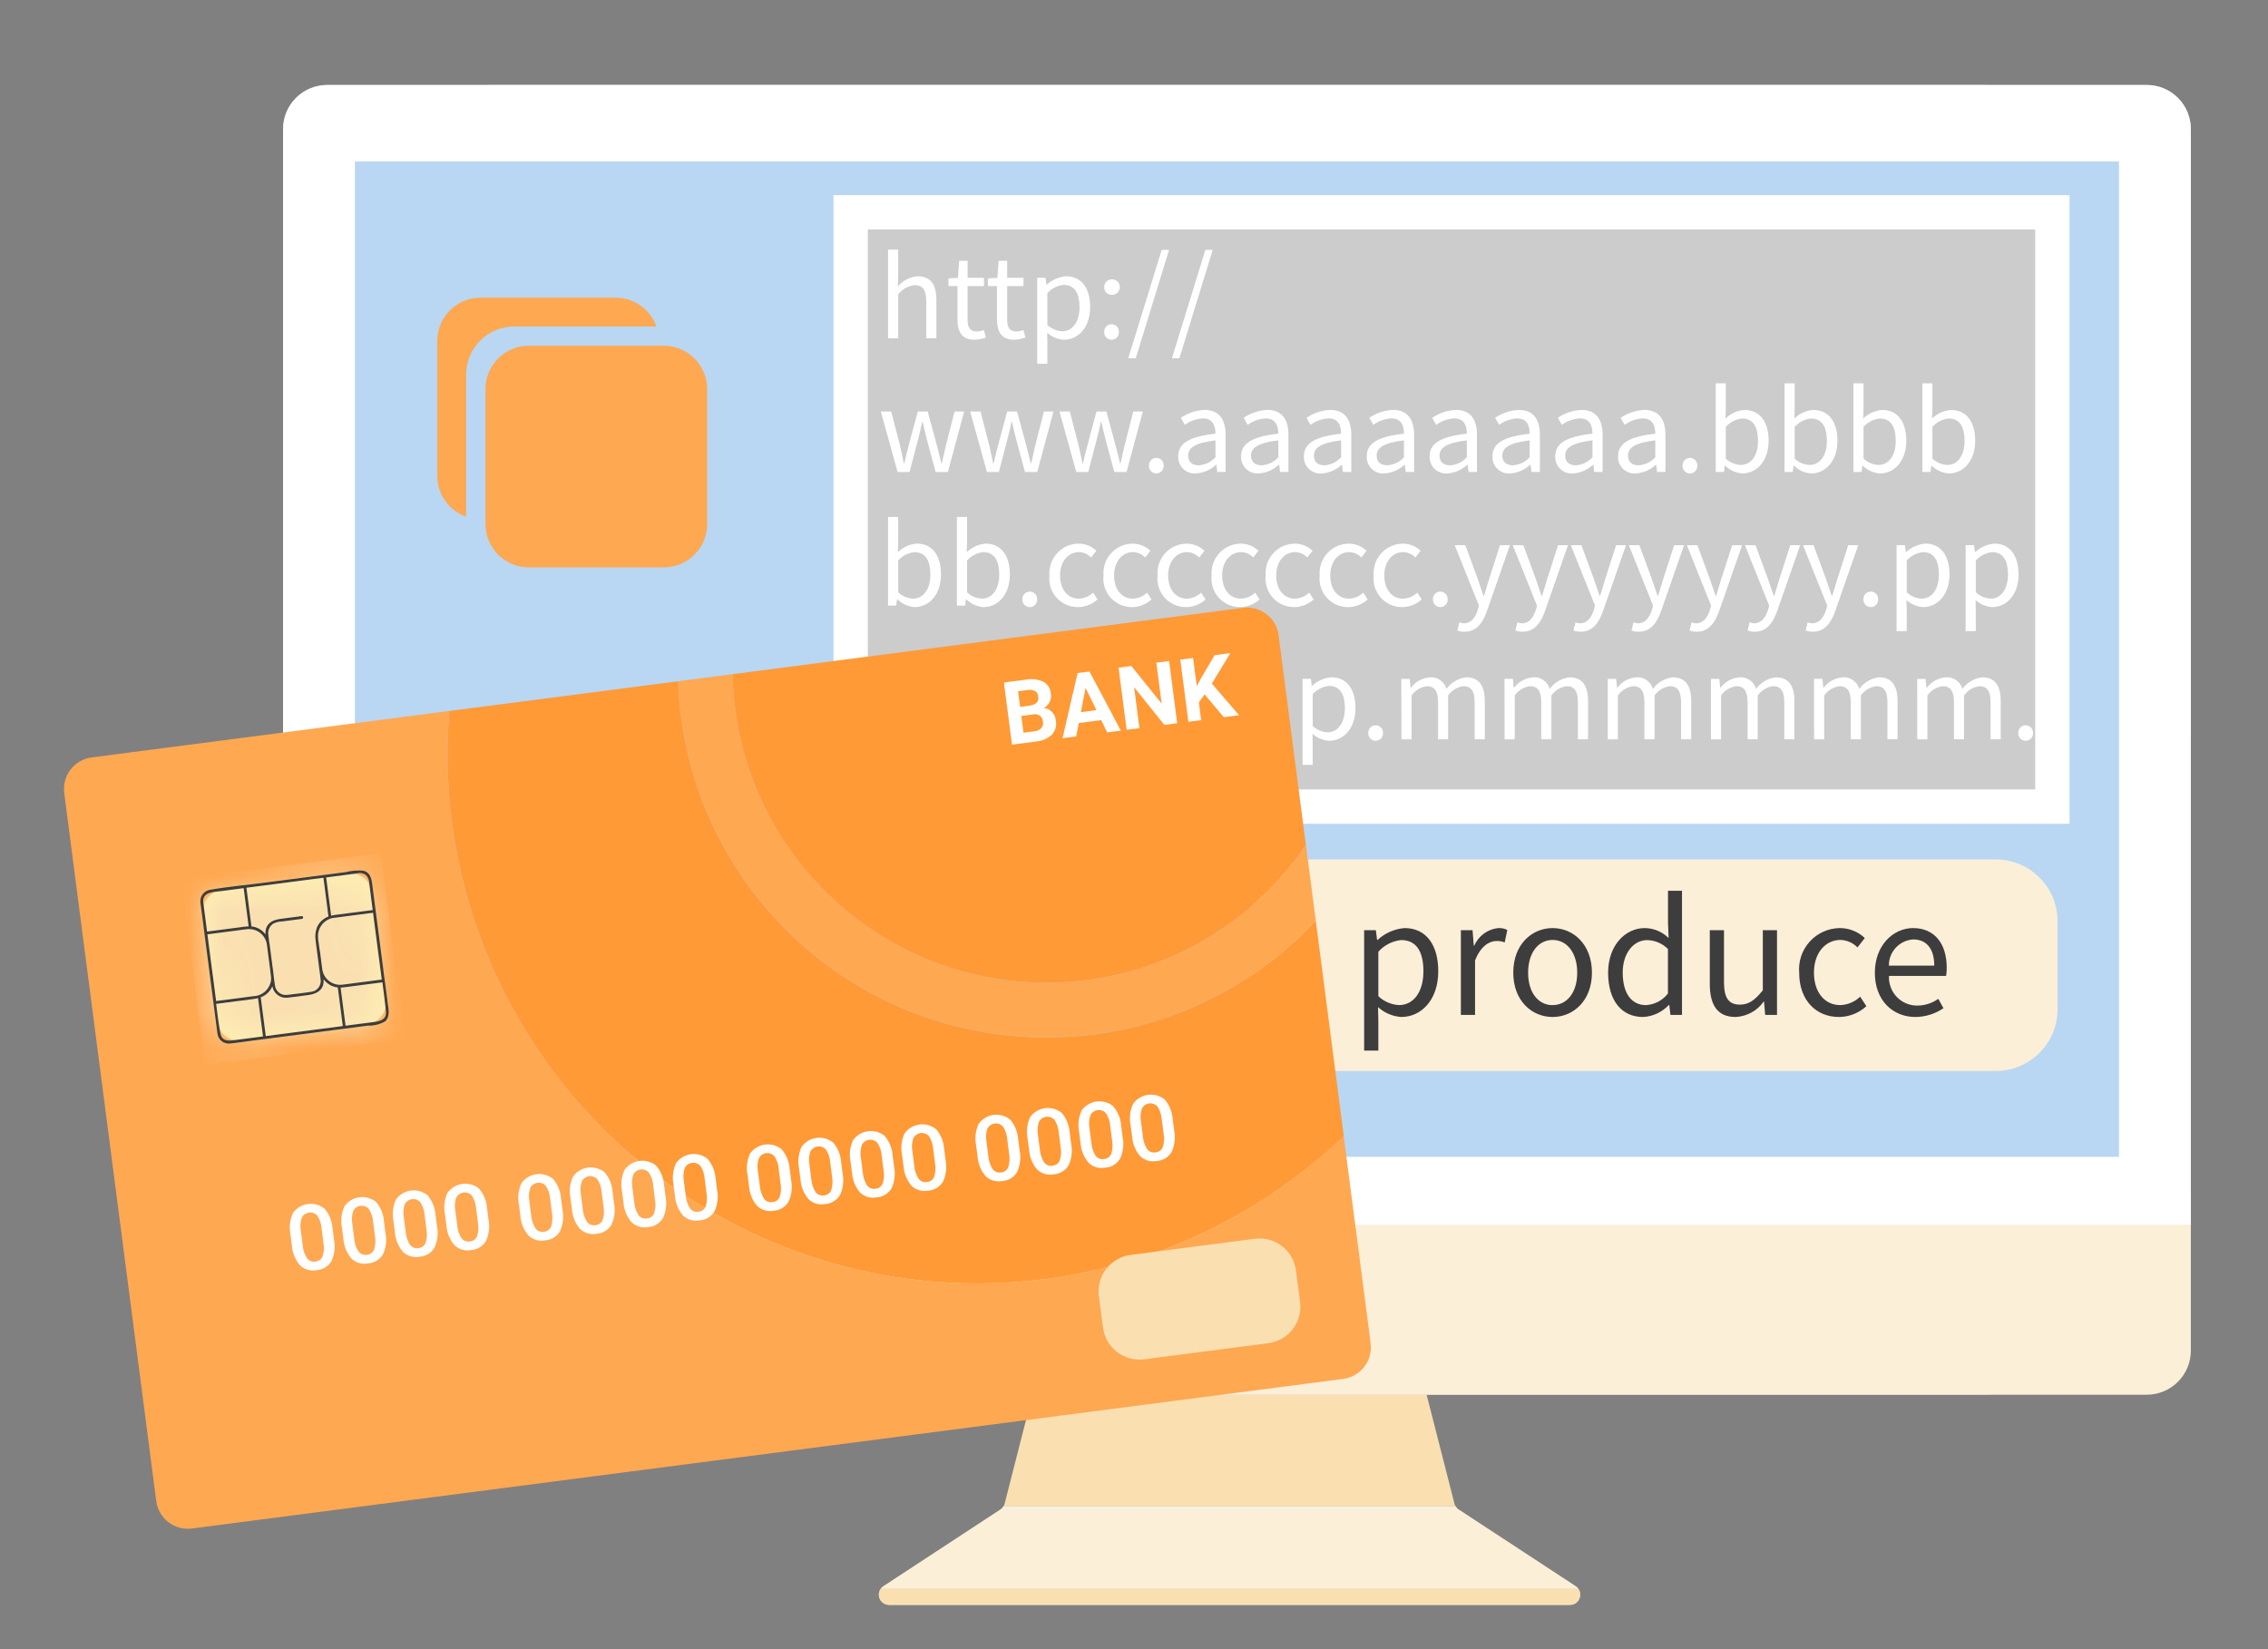 <svg width="66" height="48" viewBox="0 0 66 48" fill="none" xmlns="http://www.w3.org/2000/svg">
<rect x="0" y="0" width="66" height="48" fill="#808080" stroke="none"/>
<mask id="mask0_2496_34370" style="mask-type:luminance" maskUnits="userSpaceOnUse" x="0" y="0" width="66" height="48">
<path d="M66 0H6.10352e-05V48H66V0Z" fill="white"/>
</mask>
<g mask="url(#mask0_2496_34370)">
<path d="M42.324 43.76L39.494 32.682C39.478 32.618 39.441 32.561 39.389 32.521C39.337 32.48 39.272 32.458 39.206 32.458H32.355C32.289 32.458 32.224 32.48 32.172 32.521C32.12 32.561 32.083 32.618 32.066 32.682L29.237 43.76C29.23 43.786 29.22 43.81 29.207 43.833H42.352C42.34 43.81 42.33 43.786 42.324 43.76Z" fill="#FAE0B1"/>
<path d="M45.853 46.167L42.449 43.936C42.409 43.91 42.376 43.874 42.353 43.833H29.208C29.184 43.874 29.151 43.91 29.112 43.936L25.708 46.167C25.654 46.202 25.613 46.253 25.591 46.313C25.569 46.374 25.567 46.439 25.586 46.501C25.604 46.562 25.642 46.616 25.693 46.654C25.745 46.693 25.807 46.713 25.871 46.713H45.69C45.754 46.713 45.816 46.693 45.868 46.654C45.919 46.616 45.957 46.562 45.975 46.501C45.993 46.439 45.991 46.374 45.969 46.313C45.947 46.253 45.906 46.202 45.853 46.167Z" fill="#B3B3B3"/>
<path d="M45.853 46.167L42.449 43.936C42.409 43.91 42.377 43.874 42.353 43.833H29.208C29.184 43.874 29.151 43.91 29.112 43.936L25.708 46.167C25.675 46.188 25.647 46.215 25.625 46.247H45.936C45.914 46.215 45.886 46.188 45.853 46.167Z" fill="#FCEFD8"/>
<path d="M25.625 46.247C25.595 46.292 25.577 46.344 25.575 46.398C25.572 46.452 25.584 46.506 25.609 46.553C25.634 46.601 25.672 46.641 25.718 46.669C25.764 46.697 25.817 46.712 25.871 46.713H45.69C45.744 46.712 45.797 46.697 45.843 46.669C45.889 46.641 45.927 46.601 45.952 46.553C45.977 46.506 45.989 46.452 45.986 46.398C45.983 46.344 45.966 46.292 45.936 46.247H25.625Z" fill="#FAE0B1"/>
<path d="M57.578 2.473H14.415C11.003 2.473 8.238 5.238 8.238 8.65V34.417C8.238 37.829 11.003 40.594 14.415 40.594H57.578C60.989 40.594 63.754 37.829 63.754 34.417V8.65C63.754 5.238 60.989 2.473 57.578 2.473Z" fill="#CCCCCC"/>
<path d="M63.754 3.756C63.754 3.588 63.721 3.421 63.657 3.265C63.592 3.109 63.498 2.968 63.378 2.848C63.259 2.729 63.118 2.635 62.962 2.57C62.806 2.506 62.639 2.473 62.471 2.473H9.521C9.18 2.473 8.854 2.608 8.613 2.849C8.372 3.089 8.237 3.416 8.237 3.756V34.743H63.754V3.756Z" fill="#B9D7F2"/>
<path d="M8.238 34.744V39.31C8.238 39.651 8.373 39.977 8.614 40.218C8.855 40.459 9.181 40.594 9.521 40.594H62.471C62.812 40.594 63.139 40.459 63.379 40.218C63.62 39.977 63.755 39.651 63.755 39.31V34.744H8.238Z" fill="#FCEFD8"/>
<path d="M63.754 35.647H8.238V3.757C8.238 3.417 8.373 3.09 8.614 2.849C8.855 2.609 9.181 2.474 9.521 2.474H62.471C62.64 2.473 62.807 2.507 62.963 2.571C63.119 2.636 63.26 2.73 63.379 2.849C63.498 2.969 63.593 3.11 63.658 3.266C63.722 3.422 63.755 3.589 63.755 3.757L63.754 35.647ZM61.664 4.699H10.328V33.67H61.664V4.699Z" fill="white"/>
<path d="M58.075 25.014H38.212C37.218 25.014 36.412 25.82 36.412 26.814V29.372C36.412 30.366 37.218 31.172 38.212 31.172H58.075C59.07 31.172 59.876 30.366 59.876 29.372V26.814C59.876 25.82 59.07 25.014 58.075 25.014Z" fill="#FCEFD8"/>
<path d="M39.697 30.579H40.111V29.744L40.102 29.313C40.289 29.483 40.529 29.584 40.781 29.6C41.351 29.6 41.854 29.113 41.854 28.269C41.854 27.511 41.509 27.012 40.873 27.012C40.58 27.036 40.304 27.157 40.088 27.357H40.074L40.038 27.075H39.697V30.579ZM40.714 29.254C40.489 29.242 40.275 29.15 40.111 28.995V27.702C40.281 27.509 40.518 27.388 40.773 27.361C41.241 27.361 41.422 27.729 41.422 28.273C41.422 28.886 41.123 29.254 40.714 29.254ZM42.512 29.54H42.925V27.956C43.088 27.534 43.343 27.389 43.547 27.389C43.629 27.385 43.711 27.399 43.787 27.43L43.864 27.067C43.782 27.026 43.692 27.007 43.6 27.012C43.449 27.027 43.304 27.083 43.181 27.173C43.058 27.263 42.961 27.385 42.901 27.525H42.888L42.852 27.075H42.512V29.54ZM45.182 29.6C45.785 29.6 46.326 29.128 46.326 28.31C46.326 27.488 45.786 27.012 45.182 27.012C44.578 27.012 44.037 27.488 44.037 28.31C44.037 29.127 44.577 29.6 45.181 29.6H45.182ZM45.182 29.255C44.755 29.255 44.469 28.878 44.469 28.311C44.469 27.744 44.755 27.358 45.182 27.358C45.608 27.358 45.898 27.742 45.898 28.31C45.898 28.878 45.608 29.254 45.181 29.254L45.182 29.255ZM47.813 29.6C48.099 29.586 48.368 29.46 48.563 29.251H48.577L48.611 29.54H48.947V25.927H48.54V26.875L48.558 27.302C48.373 27.119 48.124 27.015 47.864 27.012C47.301 27.012 46.797 27.511 46.797 28.31C46.797 29.131 47.196 29.6 47.813 29.6ZM47.903 29.255C47.468 29.255 47.222 28.901 47.222 28.306C47.222 27.744 47.536 27.362 47.935 27.362C48.162 27.368 48.378 27.46 48.538 27.621V28.915C48.463 29.014 48.368 29.095 48.258 29.154C48.149 29.212 48.028 29.246 47.904 29.254L47.903 29.255ZM50.504 29.6C50.666 29.593 50.823 29.549 50.965 29.472C51.107 29.395 51.229 29.286 51.322 29.154H51.335L51.367 29.54H51.712V27.075H51.299V28.823C51.063 29.118 50.886 29.24 50.632 29.24C50.306 29.24 50.169 29.045 50.169 28.586V27.075H49.756V28.635C49.756 29.263 49.987 29.6 50.505 29.6H50.504ZM53.514 29.6C53.81 29.598 54.095 29.486 54.313 29.286L54.131 29.009C53.975 29.16 53.767 29.248 53.55 29.254C53.096 29.254 52.787 28.877 52.787 28.31C52.787 27.742 53.114 27.357 53.563 27.357C53.749 27.364 53.924 27.442 54.054 27.575L54.267 27.302C54.072 27.117 53.814 27.013 53.545 27.012C53.38 27.013 53.217 27.048 53.066 27.115C52.915 27.182 52.779 27.28 52.668 27.401C52.556 27.523 52.471 27.667 52.417 27.823C52.364 27.98 52.343 28.145 52.357 28.31C52.357 29.127 52.861 29.6 53.514 29.6H53.514ZM55.738 29.6C56.03 29.598 56.315 29.509 56.556 29.345L56.406 29.072C56.225 29.2 56.009 29.268 55.788 29.268C55.677 29.268 55.567 29.245 55.465 29.202C55.362 29.158 55.27 29.093 55.194 29.013C55.117 28.932 55.058 28.836 55.02 28.732C54.981 28.628 54.965 28.516 54.971 28.405H56.633C56.645 28.327 56.651 28.248 56.651 28.169C56.651 27.466 56.297 27.012 55.671 27.012C55.099 27.012 54.559 27.511 54.559 28.31C54.558 29.122 55.085 29.6 55.739 29.6H55.738ZM54.967 28.105C54.965 27.912 55.037 27.725 55.169 27.583C55.301 27.441 55.482 27.355 55.675 27.343C56.061 27.343 56.288 27.611 56.288 28.105H54.967Z" fill="#3D3D3D"/>
<path d="M59.875 6.029H24.605V23.627H59.875V6.029Z" fill="#CCCCCC"/>
<path d="M59.725 6.179H24.755V23.477H59.725V6.179Z" stroke="white"/>
<path d="M25.843 9.847H26.138V8.57C26.194 8.493 26.267 8.429 26.35 8.383C26.433 8.336 26.526 8.308 26.621 8.3C26.854 8.3 26.954 8.439 26.954 8.77V9.846H27.249V8.732C27.249 8.282 27.081 8.042 26.711 8.042C26.599 8.049 26.489 8.078 26.389 8.129C26.289 8.18 26.2 8.25 26.128 8.337L26.138 7.974V7.266H25.843V9.847ZM28.365 9.889C28.476 9.884 28.585 9.862 28.689 9.824L28.631 9.604C28.567 9.63 28.499 9.645 28.43 9.649C28.226 9.649 28.157 9.526 28.157 9.309V8.326H28.634V8.086H28.158V7.591H27.912L27.876 8.086L27.6 8.103V8.326H27.863V9.302C27.863 9.652 27.989 9.889 28.365 9.889ZM29.516 9.889C29.627 9.884 29.736 9.862 29.84 9.824L29.782 9.604C29.718 9.63 29.65 9.645 29.581 9.649C29.377 9.649 29.309 9.526 29.309 9.309V8.326H29.785V8.086H29.309V7.591H29.061L29.025 8.087L28.75 8.103V8.327H29.012V9.303C29.014 9.652 29.14 9.889 29.516 9.889ZM30.184 10.589H30.479V9.993L30.473 9.684C30.607 9.806 30.778 9.878 30.959 9.889C31.364 9.889 31.724 9.542 31.724 8.938C31.724 8.399 31.478 8.04 31.024 8.04C30.815 8.057 30.617 8.144 30.463 8.287H30.453L30.427 8.086H30.184V10.589ZM30.91 9.643C30.749 9.634 30.596 9.568 30.479 9.458V8.534C30.601 8.397 30.769 8.31 30.951 8.291C31.285 8.291 31.415 8.553 31.415 8.942C31.416 9.38 31.202 9.643 30.91 9.643ZM32.347 8.582C32.392 8.585 32.438 8.574 32.477 8.551C32.516 8.527 32.547 8.492 32.566 8.451C32.586 8.409 32.592 8.363 32.584 8.318C32.577 8.273 32.556 8.231 32.525 8.198C32.493 8.165 32.452 8.143 32.407 8.133C32.363 8.123 32.316 8.128 32.274 8.145C32.232 8.162 32.196 8.192 32.17 8.23C32.145 8.268 32.132 8.313 32.133 8.359C32.132 8.387 32.136 8.416 32.147 8.443C32.157 8.47 32.172 8.495 32.192 8.516C32.212 8.537 32.236 8.553 32.263 8.565C32.289 8.576 32.318 8.582 32.347 8.583V8.582ZM32.347 9.889C32.376 9.889 32.404 9.883 32.431 9.872C32.457 9.86 32.481 9.844 32.501 9.823C32.521 9.802 32.537 9.777 32.547 9.75C32.557 9.723 32.562 9.694 32.561 9.665C32.562 9.636 32.558 9.606 32.548 9.579C32.539 9.551 32.523 9.526 32.503 9.505C32.483 9.483 32.459 9.466 32.432 9.454C32.405 9.443 32.376 9.437 32.346 9.437C32.317 9.437 32.288 9.443 32.261 9.454C32.234 9.466 32.21 9.483 32.19 9.505C32.17 9.526 32.154 9.551 32.145 9.579C32.135 9.606 32.131 9.636 32.133 9.665C32.131 9.694 32.136 9.723 32.146 9.75C32.156 9.777 32.172 9.802 32.192 9.823C32.212 9.844 32.236 9.861 32.262 9.872C32.289 9.883 32.318 9.889 32.347 9.889V9.889ZM32.833 10.427H33.051L34.02 7.273H33.806L32.833 10.427ZM34.104 10.427H34.321L35.291 7.273H35.077L34.104 10.427ZM26.121 13.738H26.468L26.715 12.794C26.76 12.626 26.796 12.46 26.835 12.282H26.851C26.893 12.46 26.926 12.622 26.971 12.787L27.227 13.738H27.584L28.057 11.977H27.778L27.519 12.995C27.48 13.164 27.448 13.323 27.409 13.488H27.396C27.354 13.323 27.315 13.164 27.273 12.995L26.997 11.977H26.709L26.436 12.995C26.391 13.16 26.355 13.323 26.316 13.488H26.301C26.269 13.323 26.233 13.164 26.197 12.995L25.935 11.977H25.632L26.121 13.738ZM28.721 13.738H29.068L29.314 12.794C29.36 12.626 29.395 12.46 29.434 12.282H29.451C29.493 12.46 29.526 12.622 29.571 12.787L29.827 13.738H30.184L30.657 11.977H30.379L30.119 12.995C30.08 13.164 30.048 13.323 30.009 13.488H29.996C29.954 13.323 29.915 13.164 29.873 12.995L29.597 11.977H29.309L29.036 12.995C28.991 13.16 28.955 13.323 28.916 13.488H28.9C28.868 13.323 28.832 13.164 28.796 12.995L28.534 11.977H28.232L28.721 13.738ZM31.321 13.738H31.668L31.914 12.794C31.96 12.626 31.995 12.46 32.034 12.282H32.051C32.093 12.46 32.125 12.622 32.171 12.787L32.427 13.738H32.783L33.257 11.977H32.978L32.719 12.995C32.68 13.164 32.647 13.323 32.609 13.488H32.596C32.554 13.323 32.515 13.164 32.472 12.995L32.197 11.977H31.908L31.636 12.995C31.59 13.16 31.555 13.323 31.516 13.488H31.5C31.467 13.323 31.431 13.164 31.396 12.995L31.133 11.977H30.831L31.321 13.738ZM33.649 13.78C33.678 13.78 33.707 13.774 33.733 13.762C33.76 13.751 33.784 13.734 33.804 13.713C33.824 13.693 33.84 13.668 33.85 13.641C33.86 13.614 33.864 13.585 33.863 13.556C33.865 13.527 33.861 13.497 33.851 13.47C33.841 13.442 33.826 13.417 33.806 13.395C33.786 13.374 33.761 13.357 33.734 13.345C33.708 13.333 33.678 13.327 33.649 13.327C33.62 13.327 33.591 13.333 33.564 13.345C33.537 13.357 33.513 13.374 33.493 13.395C33.473 13.417 33.457 13.442 33.447 13.47C33.437 13.497 33.433 13.527 33.435 13.556C33.434 13.585 33.438 13.614 33.449 13.641C33.459 13.668 33.475 13.693 33.495 13.714C33.515 13.735 33.539 13.752 33.566 13.763C33.593 13.774 33.622 13.78 33.651 13.78L33.649 13.78ZM34.803 13.78C35.021 13.765 35.227 13.676 35.387 13.527H35.397L35.422 13.737H35.666V12.654C35.666 12.22 35.484 11.931 35.056 11.931C34.808 11.941 34.567 12.021 34.362 12.161L34.479 12.366C34.633 12.252 34.816 12.187 35.007 12.178C35.296 12.178 35.37 12.395 35.37 12.622C34.62 12.706 34.287 12.898 34.287 13.28C34.284 13.348 34.295 13.416 34.32 13.479C34.345 13.543 34.383 13.6 34.432 13.647C34.481 13.695 34.54 13.731 34.604 13.754C34.668 13.777 34.736 13.786 34.804 13.78L34.803 13.78ZM34.888 13.543C34.712 13.543 34.576 13.462 34.576 13.261C34.576 13.034 34.777 12.888 35.371 12.817V13.309C35.246 13.447 35.073 13.53 34.889 13.543L34.888 13.543ZM36.632 13.78C36.85 13.765 37.056 13.676 37.215 13.527H37.225L37.251 13.737H37.494V12.654C37.494 12.22 37.313 11.931 36.885 11.931C36.636 11.941 36.396 12.021 36.191 12.161L36.307 12.366C36.461 12.252 36.645 12.187 36.836 12.178C37.124 12.178 37.199 12.395 37.199 12.622C36.449 12.706 36.116 12.898 36.116 13.28C36.112 13.348 36.124 13.416 36.149 13.479C36.174 13.543 36.212 13.6 36.261 13.647C36.31 13.695 36.368 13.731 36.432 13.754C36.497 13.777 36.565 13.786 36.633 13.78L36.632 13.78ZM36.716 13.543C36.541 13.543 36.405 13.462 36.405 13.261C36.405 13.034 36.606 12.888 37.2 12.817V13.309C37.075 13.447 36.902 13.53 36.717 13.543L36.716 13.543ZM38.46 13.78C38.678 13.765 38.885 13.676 39.044 13.527H39.053L39.079 13.737H39.323V12.654C39.323 12.22 39.141 11.931 38.713 11.931C38.465 11.941 38.224 12.021 38.019 12.161L38.136 12.366C38.29 12.252 38.474 12.187 38.664 12.178C38.953 12.178 39.027 12.395 39.027 12.622C38.277 12.706 37.944 12.898 37.944 13.28C37.941 13.348 37.952 13.416 37.977 13.479C38.002 13.543 38.04 13.6 38.089 13.647C38.138 13.695 38.197 13.731 38.261 13.754C38.325 13.777 38.393 13.786 38.461 13.78L38.46 13.78ZM38.545 13.543C38.37 13.543 38.234 13.462 38.234 13.261C38.234 13.034 38.435 12.888 39.028 12.817V13.309C38.903 13.447 38.73 13.53 38.546 13.543L38.545 13.543ZM40.289 13.78C40.507 13.765 40.713 13.676 40.872 13.527H40.882L40.908 13.737H41.151V12.654C41.151 12.22 40.97 11.931 40.541 11.931C40.293 11.941 40.053 12.021 39.848 12.161L39.964 12.366C40.118 12.252 40.302 12.187 40.493 12.178C40.782 12.178 40.856 12.395 40.856 12.622C40.106 12.706 39.773 12.898 39.773 13.28C39.769 13.348 39.781 13.416 39.806 13.479C39.831 13.543 39.869 13.6 39.918 13.648C39.967 13.695 40.026 13.731 40.09 13.754C40.154 13.777 40.222 13.786 40.29 13.78L40.289 13.78ZM40.373 13.543C40.198 13.543 40.062 13.462 40.062 13.261C40.062 13.034 40.263 12.888 40.856 12.817V13.309C40.732 13.447 40.559 13.53 40.374 13.543L40.373 13.543ZM42.117 13.78C42.335 13.765 42.541 13.676 42.701 13.527H42.711L42.737 13.737H42.981V12.654C42.981 12.22 42.8 11.931 42.371 11.931C42.123 11.941 41.883 12.021 41.678 12.161L41.794 12.366C41.948 12.252 42.132 12.187 42.323 12.178C42.611 12.178 42.686 12.395 42.686 12.622C41.936 12.706 41.603 12.898 41.603 13.28C41.599 13.348 41.611 13.416 41.636 13.479C41.66 13.542 41.699 13.6 41.747 13.647C41.796 13.694 41.855 13.731 41.919 13.754C41.983 13.777 42.051 13.786 42.119 13.78L42.117 13.78ZM42.202 13.543C42.026 13.543 41.891 13.462 41.891 13.261C41.891 13.034 42.092 12.888 42.685 12.817V13.309C42.56 13.447 42.388 13.53 42.203 13.543L42.202 13.543ZM43.946 13.78C44.164 13.765 44.37 13.676 44.529 13.527H44.541L44.567 13.737H44.811V12.654C44.811 12.22 44.63 11.931 44.202 11.931C43.953 11.941 43.713 12.021 43.508 12.161L43.624 12.366C43.778 12.253 43.961 12.188 44.151 12.178C44.44 12.178 44.514 12.395 44.514 12.623C43.764 12.707 43.431 12.898 43.431 13.281C43.428 13.349 43.439 13.416 43.464 13.48C43.489 13.543 43.527 13.6 43.576 13.647C43.625 13.694 43.683 13.731 43.747 13.754C43.811 13.777 43.879 13.786 43.947 13.78L43.946 13.78ZM44.03 13.543C43.855 13.543 43.719 13.462 43.719 13.261C43.719 13.034 43.92 12.888 44.514 12.817V13.309C44.389 13.447 44.216 13.53 44.031 13.543L44.03 13.543ZM45.774 13.78C45.992 13.765 46.199 13.676 46.358 13.527H46.367L46.393 13.737H46.637V12.654C46.637 12.22 46.455 11.931 46.027 11.931C45.779 11.941 45.538 12.021 45.333 12.161L45.45 12.366C45.604 12.252 45.788 12.187 45.978 12.178C46.267 12.178 46.341 12.395 46.341 12.622C45.591 12.706 45.258 12.898 45.258 13.28C45.255 13.348 45.266 13.416 45.291 13.48C45.316 13.543 45.355 13.6 45.404 13.648C45.453 13.695 45.511 13.731 45.575 13.754C45.64 13.777 45.708 13.786 45.776 13.78L45.774 13.78ZM45.859 13.543C45.684 13.543 45.548 13.462 45.548 13.261C45.548 13.034 45.749 12.888 46.342 12.817V13.309C46.218 13.446 46.045 13.53 45.861 13.543L45.859 13.543ZM47.603 13.78C47.821 13.765 48.027 13.676 48.186 13.527H48.196L48.222 13.737H48.465V12.654C48.465 12.22 48.284 11.931 47.855 11.931C47.607 11.941 47.367 12.021 47.162 12.161L47.278 12.366C47.432 12.252 47.616 12.187 47.807 12.178C48.096 12.178 48.17 12.395 48.17 12.622C47.42 12.706 47.087 12.898 47.087 13.28C47.083 13.348 47.095 13.416 47.12 13.48C47.145 13.543 47.183 13.6 47.232 13.648C47.281 13.695 47.34 13.731 47.404 13.754C47.468 13.777 47.536 13.786 47.604 13.78L47.603 13.78ZM47.687 13.543C47.512 13.543 47.376 13.462 47.376 13.261C47.376 13.034 47.577 12.888 48.17 12.817V13.309C48.046 13.446 47.873 13.53 47.689 13.543L47.687 13.543ZM49.178 13.78C49.207 13.78 49.236 13.774 49.263 13.762C49.289 13.751 49.313 13.734 49.333 13.713C49.353 13.693 49.369 13.668 49.379 13.641C49.389 13.614 49.394 13.585 49.392 13.556C49.394 13.527 49.39 13.497 49.38 13.47C49.37 13.442 49.355 13.417 49.335 13.395C49.315 13.374 49.291 13.357 49.264 13.345C49.237 13.333 49.208 13.327 49.178 13.327C49.149 13.327 49.12 13.333 49.093 13.345C49.066 13.357 49.042 13.374 49.022 13.395C49.002 13.417 48.986 13.442 48.976 13.47C48.967 13.497 48.962 13.527 48.964 13.556C48.963 13.585 48.968 13.614 48.978 13.641C48.988 13.668 49.004 13.693 49.024 13.714C49.044 13.735 49.068 13.752 49.095 13.763C49.122 13.774 49.151 13.78 49.18 13.78L49.178 13.78ZM50.702 13.78C51.108 13.78 51.468 13.433 51.468 12.826C51.468 12.288 51.221 11.932 50.764 11.932C50.557 11.948 50.362 12.036 50.213 12.181L50.222 11.864V11.157H49.929V13.737H50.166L50.192 13.556H50.205C50.339 13.688 50.516 13.768 50.704 13.78L50.702 13.78ZM50.654 13.533C50.492 13.525 50.34 13.46 50.222 13.348V12.425C50.344 12.287 50.513 12.2 50.696 12.181C51.03 12.181 51.159 12.444 51.159 12.833C51.161 13.271 50.947 13.533 50.655 13.533H50.654ZM52.706 13.78C53.111 13.78 53.471 13.433 53.471 12.826C53.471 12.288 53.225 11.932 52.768 11.932C52.56 11.948 52.365 12.036 52.217 12.181L52.226 11.864V11.157H51.931V13.737H52.168L52.194 13.556H52.207C52.341 13.688 52.519 13.768 52.708 13.78L52.706 13.78ZM52.657 13.533C52.496 13.525 52.343 13.46 52.226 13.348V12.425C52.347 12.287 52.517 12.2 52.7 12.181C53.033 12.181 53.163 12.444 53.163 12.833C53.165 13.271 52.951 13.533 52.659 13.533H52.657ZM54.71 13.78C55.115 13.78 55.475 13.433 55.475 12.826C55.475 12.288 55.229 11.932 54.771 11.932C54.564 11.948 54.369 12.036 54.22 12.181L54.23 11.864V11.157H53.935V13.737H54.172L54.197 13.556H54.21C54.345 13.688 54.523 13.768 54.711 13.78L54.71 13.78ZM54.661 13.533C54.5 13.525 54.347 13.46 54.23 13.348V12.425C54.351 12.287 54.52 12.2 54.703 12.181C55.037 12.181 55.167 12.444 55.167 12.833C55.168 13.271 54.954 13.533 54.663 13.533H54.661ZM56.713 13.78C57.119 13.78 57.479 13.433 57.479 12.826C57.479 12.288 57.232 11.932 56.775 11.932C56.568 11.948 56.373 12.036 56.224 12.181L56.234 11.864V11.157H55.941V13.737H56.178L56.204 13.556H56.217C56.35 13.688 56.527 13.768 56.715 13.78L56.713 13.78ZM56.665 13.533C56.504 13.525 56.351 13.46 56.234 13.348V12.425C56.355 12.287 56.524 12.2 56.707 12.181C57.041 12.181 57.17 12.444 57.17 12.833C57.171 13.271 56.958 13.533 56.666 13.533H56.665ZM26.618 17.67C27.023 17.67 27.383 17.323 27.383 16.717C27.383 16.179 27.137 15.822 26.679 15.822C26.472 15.838 26.277 15.927 26.128 16.072L26.138 15.754V15.047H25.843V17.627H26.079L26.105 17.446H26.118C26.252 17.578 26.43 17.658 26.618 17.67ZM26.569 17.424C26.408 17.416 26.255 17.351 26.138 17.239V16.314C26.259 16.176 26.428 16.089 26.611 16.071C26.945 16.071 27.075 16.334 27.075 16.723C27.075 17.162 26.861 17.424 26.569 17.424ZM28.621 17.671C29.027 17.671 29.387 17.324 29.387 16.718C29.387 16.179 29.14 15.823 28.683 15.823C28.476 15.839 28.281 15.927 28.132 16.072L28.142 15.755V15.047H27.846V17.627H28.083L28.109 17.446H28.122C28.256 17.578 28.433 17.658 28.621 17.671ZM28.573 17.424C28.412 17.416 28.259 17.351 28.142 17.239V16.314C28.263 16.176 28.432 16.089 28.615 16.071C28.949 16.071 29.078 16.334 29.078 16.723C29.078 17.162 28.865 17.424 28.573 17.424ZM29.967 17.671C29.996 17.671 30.024 17.665 30.051 17.653C30.078 17.642 30.102 17.625 30.122 17.604C30.142 17.584 30.157 17.559 30.167 17.532C30.177 17.505 30.182 17.476 30.181 17.447C30.183 17.418 30.178 17.388 30.169 17.36C30.159 17.333 30.143 17.308 30.123 17.286C30.103 17.265 30.079 17.248 30.052 17.236C30.025 17.224 29.996 17.218 29.967 17.218C29.937 17.218 29.908 17.224 29.881 17.236C29.854 17.248 29.83 17.265 29.81 17.286C29.79 17.308 29.775 17.333 29.765 17.36C29.755 17.388 29.751 17.418 29.753 17.447C29.751 17.476 29.756 17.505 29.766 17.532C29.776 17.559 29.792 17.583 29.812 17.604C29.832 17.625 29.856 17.642 29.883 17.653C29.909 17.665 29.938 17.671 29.967 17.671ZM31.367 17.671C31.579 17.669 31.782 17.589 31.938 17.447L31.808 17.249C31.696 17.357 31.548 17.42 31.393 17.424C31.069 17.424 30.848 17.154 30.848 16.75C30.848 16.346 31.082 16.069 31.403 16.069C31.535 16.074 31.66 16.13 31.753 16.225L31.905 16.03C31.766 15.898 31.582 15.823 31.39 15.823C31.272 15.823 31.155 15.848 31.047 15.896C30.939 15.944 30.842 16.014 30.762 16.101C30.683 16.188 30.622 16.29 30.583 16.402C30.545 16.514 30.53 16.632 30.54 16.75C30.527 16.866 30.539 16.984 30.574 17.095C30.61 17.206 30.669 17.309 30.747 17.396C30.825 17.483 30.921 17.552 31.028 17.599C31.135 17.647 31.251 17.671 31.367 17.671ZM32.94 17.671C33.151 17.669 33.354 17.589 33.51 17.447L33.38 17.249C33.269 17.357 33.121 17.42 32.966 17.424C32.641 17.424 32.421 17.154 32.421 16.75C32.421 16.346 32.654 16.069 32.975 16.069C33.107 16.074 33.233 16.13 33.325 16.225L33.478 16.03C33.339 15.898 33.154 15.823 32.962 15.823C32.844 15.823 32.727 15.848 32.62 15.896C32.512 15.944 32.415 16.014 32.335 16.101C32.255 16.188 32.194 16.29 32.156 16.402C32.118 16.514 32.103 16.632 32.113 16.75C32.1 16.866 32.111 16.984 32.147 17.095C32.183 17.206 32.242 17.309 32.32 17.396C32.398 17.483 32.494 17.552 32.6 17.599C32.707 17.647 32.823 17.671 32.94 17.671ZM34.513 17.671C34.724 17.669 34.927 17.589 35.083 17.447L34.953 17.249C34.842 17.357 34.694 17.42 34.538 17.424C34.214 17.424 33.993 17.154 33.993 16.75C33.993 16.346 34.227 16.069 34.548 16.069C34.68 16.074 34.805 16.13 34.898 16.225L35.05 16.03C34.911 15.898 34.727 15.823 34.535 15.823C34.417 15.823 34.3 15.848 34.192 15.896C34.084 15.944 33.987 16.014 33.907 16.101C33.828 16.188 33.767 16.29 33.729 16.402C33.69 16.514 33.676 16.632 33.685 16.75C33.672 16.866 33.684 16.984 33.72 17.095C33.755 17.206 33.814 17.309 33.892 17.396C33.97 17.483 34.066 17.552 34.173 17.599C34.28 17.647 34.395 17.671 34.512 17.67L34.513 17.671ZM36.085 17.671C36.296 17.669 36.499 17.589 36.655 17.447L36.526 17.249C36.414 17.357 36.266 17.42 36.111 17.424C35.787 17.424 35.566 17.154 35.566 16.75C35.566 16.346 35.8 16.069 36.121 16.069C36.253 16.074 36.378 16.13 36.471 16.224L36.623 16.03C36.484 15.898 36.3 15.823 36.108 15.822C35.99 15.823 35.873 15.848 35.765 15.896C35.657 15.944 35.56 16.013 35.481 16.1C35.401 16.187 35.34 16.29 35.302 16.402C35.264 16.514 35.249 16.632 35.258 16.75C35.245 16.866 35.257 16.983 35.293 17.095C35.328 17.206 35.387 17.308 35.465 17.395C35.543 17.482 35.639 17.552 35.746 17.599C35.852 17.647 35.968 17.671 36.085 17.67L36.085 17.671ZM37.658 17.671C37.869 17.669 38.072 17.589 38.228 17.447L38.098 17.249C37.987 17.357 37.839 17.42 37.683 17.424C37.359 17.424 37.139 17.154 37.139 16.75C37.139 16.346 37.372 16.069 37.693 16.069C37.825 16.074 37.95 16.13 38.043 16.225L38.196 16.03C38.056 15.898 37.872 15.823 37.68 15.823C37.562 15.823 37.446 15.848 37.338 15.896C37.23 15.944 37.133 16.014 37.053 16.101C36.974 16.188 36.913 16.29 36.874 16.402C36.836 16.514 36.822 16.632 36.831 16.75C36.818 16.866 36.83 16.983 36.865 17.095C36.901 17.206 36.96 17.308 37.038 17.395C37.116 17.482 37.211 17.552 37.318 17.599C37.425 17.646 37.54 17.671 37.657 17.67L37.658 17.671ZM39.23 17.671C39.442 17.669 39.645 17.589 39.8 17.447L39.671 17.249C39.559 17.357 39.411 17.42 39.256 17.424C38.932 17.424 38.711 17.154 38.711 16.75C38.711 16.346 38.945 16.069 39.266 16.069C39.398 16.074 39.523 16.13 39.616 16.225L39.768 16.03C39.629 15.898 39.445 15.823 39.253 15.823C39.135 15.823 39.018 15.848 38.91 15.896C38.802 15.944 38.705 16.014 38.625 16.101C38.546 16.188 38.485 16.29 38.446 16.402C38.408 16.514 38.393 16.632 38.403 16.75C38.39 16.866 38.402 16.984 38.438 17.095C38.473 17.207 38.532 17.309 38.61 17.396C38.689 17.483 38.784 17.552 38.891 17.6C38.998 17.647 39.114 17.671 39.231 17.67L39.23 17.671ZM40.803 17.671C41.014 17.669 41.217 17.589 41.373 17.447L41.243 17.249C41.132 17.357 40.984 17.42 40.829 17.424C40.504 17.424 40.284 17.154 40.284 16.75C40.284 16.346 40.517 16.069 40.838 16.069C40.97 16.074 41.096 16.13 41.188 16.225L41.341 16.03C41.202 15.898 41.017 15.823 40.825 15.823C40.707 15.823 40.59 15.848 40.483 15.896C40.375 15.944 40.278 16.014 40.198 16.101C40.118 16.188 40.057 16.29 40.019 16.402C39.981 16.514 39.966 16.632 39.976 16.75C39.963 16.866 39.974 16.984 40.01 17.095C40.046 17.206 40.104 17.309 40.182 17.395C40.261 17.483 40.356 17.552 40.463 17.599C40.57 17.647 40.685 17.671 40.802 17.67L40.803 17.671ZM41.913 17.671C41.942 17.671 41.971 17.665 41.997 17.653C42.024 17.642 42.048 17.625 42.068 17.604C42.088 17.584 42.103 17.559 42.114 17.532C42.124 17.505 42.128 17.476 42.127 17.447C42.129 17.418 42.125 17.388 42.115 17.36C42.105 17.333 42.09 17.308 42.069 17.286C42.049 17.265 42.025 17.248 41.998 17.236C41.971 17.224 41.942 17.218 41.913 17.218C41.884 17.218 41.855 17.224 41.828 17.236C41.801 17.248 41.776 17.265 41.756 17.286C41.736 17.308 41.721 17.333 41.711 17.36C41.701 17.388 41.697 17.418 41.699 17.447C41.698 17.476 41.702 17.504 41.712 17.531C41.722 17.558 41.738 17.583 41.758 17.604C41.777 17.624 41.801 17.641 41.828 17.652C41.854 17.664 41.882 17.67 41.911 17.67L41.913 17.671ZM42.62 18.387C42.97 18.387 43.155 18.121 43.275 17.774L43.939 15.868H43.651L43.336 16.847C43.288 17.003 43.236 17.181 43.186 17.34H43.17C43.115 17.181 43.053 16.999 43.002 16.847L42.642 15.868H42.333L43.039 17.631L43 17.764C42.929 17.981 42.803 18.143 42.602 18.143C42.556 18.141 42.511 18.131 42.469 18.113L42.41 18.35C42.476 18.376 42.547 18.388 42.618 18.387H42.62ZM44.309 18.387C44.659 18.387 44.844 18.121 44.964 17.774L45.629 15.868H45.34L45.026 16.847C44.977 17.003 44.925 17.181 44.876 17.34H44.859C44.804 17.181 44.743 16.999 44.691 16.847L44.331 15.868H44.022L44.729 17.631L44.69 17.764C44.618 17.981 44.492 18.143 44.291 18.143C44.245 18.141 44.2 18.131 44.158 18.113L44.099 18.35C44.166 18.376 44.236 18.388 44.307 18.387H44.309ZM45.998 18.387C46.349 18.387 46.533 18.121 46.653 17.774L47.318 15.868H47.029L46.715 16.847C46.666 17.003 46.614 17.181 46.565 17.34H46.549C46.493 17.181 46.432 16.999 46.38 16.847L46.02 15.868H45.711L46.418 17.631L46.379 17.764C46.307 17.981 46.181 18.143 45.98 18.143C45.934 18.141 45.89 18.131 45.847 18.113L45.789 18.35C45.855 18.376 45.925 18.388 45.996 18.387H45.998ZM47.688 18.387C48.038 18.387 48.223 18.121 48.343 17.774L49.007 15.868H48.719L48.402 16.847C48.353 17.003 48.302 17.181 48.252 17.34H48.236C48.181 17.181 48.119 16.999 48.067 16.847L47.707 15.868H47.4L48.107 17.631L48.068 17.764C47.996 17.981 47.87 18.143 47.669 18.143C47.623 18.141 47.579 18.131 47.536 18.113L47.478 18.35C47.544 18.376 47.614 18.388 47.685 18.387H47.688ZM49.377 18.387C49.727 18.387 49.912 18.121 50.032 17.774L50.697 15.868H50.408L50.091 16.847C50.042 17.003 49.991 17.181 49.941 17.34H49.925C49.87 17.181 49.808 16.999 49.756 16.847L49.396 15.868H49.089L49.796 17.631L49.757 17.764C49.686 17.981 49.559 18.143 49.358 18.143C49.313 18.141 49.268 18.131 49.226 18.113L49.167 18.35C49.233 18.376 49.304 18.388 49.375 18.387H49.377ZM51.066 18.387C51.416 18.387 51.601 18.121 51.721 17.774L52.386 15.868H52.097L51.783 16.847C51.734 17.003 51.682 17.181 51.633 17.34H51.615C51.56 17.181 51.498 16.999 51.447 16.847L51.087 15.868H50.778L51.485 17.631L51.446 17.764C51.375 17.981 51.248 18.143 51.047 18.143C51.002 18.141 50.957 18.131 50.915 18.113L50.856 18.35C50.922 18.376 50.993 18.388 51.064 18.387H51.066ZM52.756 18.387C53.106 18.387 53.291 18.121 53.411 17.774L54.075 15.868H53.784L53.47 16.847C53.421 17.003 53.369 17.181 53.32 17.34H53.304C53.249 17.181 53.187 16.999 53.136 16.847L52.776 15.868H52.468L53.175 17.631L53.136 17.764C53.064 17.981 52.938 18.143 52.737 18.143C52.691 18.141 52.646 18.131 52.604 18.113L52.545 18.35C52.611 18.376 52.682 18.388 52.753 18.387H52.756ZM54.441 17.67C54.47 17.67 54.499 17.664 54.525 17.653C54.552 17.642 54.576 17.625 54.596 17.604C54.616 17.583 54.631 17.558 54.642 17.531C54.652 17.504 54.656 17.475 54.655 17.447C54.657 17.417 54.653 17.388 54.643 17.36C54.633 17.333 54.617 17.307 54.597 17.286C54.577 17.265 54.553 17.247 54.526 17.236C54.499 17.224 54.47 17.218 54.441 17.218C54.412 17.218 54.383 17.224 54.356 17.236C54.329 17.247 54.304 17.265 54.284 17.286C54.264 17.307 54.249 17.333 54.239 17.36C54.229 17.388 54.225 17.417 54.227 17.447C54.226 17.475 54.23 17.504 54.24 17.531C54.251 17.558 54.266 17.583 54.286 17.604C54.306 17.625 54.33 17.642 54.357 17.653C54.383 17.665 54.412 17.67 54.441 17.67ZM55.191 18.37H55.486V17.774L55.479 17.466C55.614 17.587 55.785 17.66 55.966 17.67C56.371 17.67 56.731 17.323 56.731 16.72C56.731 16.18 56.485 15.822 56.031 15.822C55.822 15.839 55.624 15.926 55.47 16.068H55.461L55.435 15.867H55.191V18.37ZM55.917 17.424C55.756 17.415 55.604 17.349 55.486 17.239V16.314C55.608 16.177 55.777 16.09 55.96 16.071C56.294 16.071 56.423 16.334 56.423 16.723C56.423 17.162 56.209 17.424 55.917 17.424V17.424ZM57.201 18.37H57.496V17.774L57.49 17.466C57.624 17.587 57.795 17.66 57.976 17.67C58.381 17.67 58.741 17.323 58.741 16.72C58.741 16.18 58.495 15.822 58.041 15.822C57.832 15.839 57.634 15.926 57.48 16.068H57.471L57.445 15.867H57.201L57.201 18.37ZM57.928 17.424C57.767 17.415 57.614 17.349 57.497 17.239V16.314C57.618 16.177 57.787 16.09 57.97 16.071C58.304 16.071 58.434 16.334 58.434 16.723C58.433 17.162 58.219 17.424 57.927 17.424L57.928 17.424ZM25.843 22.262H26.138V21.665L26.131 21.357C26.265 21.478 26.437 21.55 26.617 21.561C27.023 21.561 27.383 21.214 27.383 20.611C27.383 20.071 27.136 19.713 26.682 19.713C26.473 19.73 26.276 19.817 26.121 19.959H26.112L26.086 19.758H25.843V22.262ZM26.569 21.315C26.408 21.306 26.255 21.241 26.138 21.13V20.206C26.26 20.068 26.429 19.982 26.611 19.963C26.945 19.963 27.075 20.225 27.075 20.614C27.075 21.052 26.861 21.315 26.569 21.315ZM27.853 22.262H28.148V21.665L28.141 21.357C28.275 21.478 28.447 21.55 28.628 21.561C29.033 21.561 29.393 21.214 29.393 20.611C29.393 20.071 29.147 19.713 28.693 19.713C28.483 19.73 28.286 19.817 28.132 19.959H28.122L28.096 19.758H27.853V22.262ZM28.579 21.315C28.418 21.306 28.265 21.241 28.148 21.13V20.206C28.27 20.068 28.439 19.982 28.622 19.963C28.956 19.963 29.085 20.225 29.085 20.614C29.085 21.052 28.871 21.315 28.579 21.315ZM29.863 22.262H30.158V21.665L30.152 21.357C30.286 21.478 30.457 21.55 30.638 21.561C31.043 21.561 31.403 21.214 31.403 20.611C31.403 20.071 31.157 19.713 30.703 19.713C30.494 19.73 30.296 19.817 30.142 19.959H30.132L30.107 19.758H29.863V22.262ZM30.59 21.315C30.429 21.306 30.276 21.241 30.159 21.13V20.206C30.28 20.068 30.449 19.982 30.632 19.963C30.966 19.963 31.095 20.225 31.095 20.614C31.095 21.052 30.881 21.315 30.59 21.315ZM31.874 22.262H32.169V21.665L32.162 21.357C32.296 21.478 32.468 21.55 32.648 21.561C33.053 21.561 33.413 21.214 33.413 20.611C33.413 20.071 33.167 19.713 32.713 19.713C32.504 19.73 32.306 19.816 32.151 19.959H32.142L32.116 19.758H31.872L31.874 22.262ZM32.6 21.315C32.439 21.306 32.286 21.241 32.169 21.13V20.206C32.291 20.068 32.459 19.982 32.642 19.963C32.976 19.963 33.106 20.225 33.106 20.614C33.105 21.052 32.892 21.315 32.6 21.315ZM33.884 22.262H34.179V21.665L34.172 21.357C34.306 21.478 34.478 21.55 34.658 21.561C35.064 21.561 35.424 21.214 35.424 20.611C35.424 20.071 35.178 19.713 34.724 19.713C34.514 19.73 34.317 19.817 34.163 19.959H34.153L34.127 19.758H33.884V22.262ZM34.611 21.315C34.45 21.306 34.297 21.241 34.18 21.13V20.206C34.302 20.068 34.471 19.982 34.653 19.963C34.987 19.963 35.117 20.225 35.117 20.614C35.115 21.052 34.901 21.315 34.611 21.315ZM35.895 22.262H36.19V21.665L36.183 21.357C36.318 21.478 36.489 21.55 36.67 21.561C37.075 21.561 37.435 21.214 37.435 20.611C37.435 20.071 37.189 19.713 36.735 19.713C36.526 19.73 36.328 19.817 36.174 19.959H36.164L36.138 19.758H35.895V22.262ZM36.621 21.315C36.46 21.306 36.307 21.241 36.19 21.13V20.206C36.312 20.068 36.481 19.982 36.663 19.963C36.997 19.963 37.127 20.225 37.127 20.614C37.126 21.052 36.912 21.315 36.621 21.315ZM37.905 22.262H38.2V21.665L38.193 21.357C38.328 21.478 38.499 21.55 38.68 21.561C39.085 21.561 39.445 21.214 39.445 20.611C39.445 20.071 39.199 19.713 38.745 19.713C38.535 19.73 38.338 19.817 38.184 19.959H38.174L38.148 19.758H37.905V22.262ZM38.631 21.315C38.47 21.306 38.317 21.241 38.2 21.13V20.206C38.322 20.068 38.491 19.982 38.673 19.963C39.007 19.963 39.137 20.225 39.137 20.614C39.136 21.052 38.922 21.315 38.631 21.315ZM40.032 21.561C40.061 21.561 40.089 21.555 40.116 21.544C40.142 21.532 40.167 21.516 40.187 21.495C40.206 21.474 40.222 21.449 40.232 21.422C40.242 21.395 40.247 21.366 40.246 21.337C40.248 21.308 40.243 21.279 40.234 21.251C40.224 21.223 40.208 21.198 40.188 21.177C40.168 21.155 40.144 21.138 40.117 21.127C40.09 21.115 40.061 21.109 40.032 21.109C40.002 21.109 39.973 21.115 39.946 21.127C39.919 21.138 39.895 21.155 39.875 21.177C39.855 21.198 39.84 21.223 39.83 21.251C39.82 21.279 39.816 21.308 39.818 21.337C39.816 21.366 39.821 21.395 39.831 21.422C39.841 21.449 39.856 21.474 39.876 21.494C39.896 21.515 39.92 21.532 39.947 21.544C39.973 21.555 40.002 21.561 40.031 21.561H40.032ZM40.782 21.519H41.077V20.242C41.128 20.169 41.194 20.107 41.271 20.06C41.347 20.014 41.432 19.984 41.521 19.972C41.745 19.972 41.849 20.111 41.849 20.442V21.518H42.141V20.242C42.193 20.169 42.259 20.107 42.335 20.06C42.411 20.014 42.497 19.984 42.585 19.972C42.809 19.972 42.913 20.111 42.913 20.442V21.518H43.208V20.404C43.208 19.954 43.036 19.714 42.673 19.714C42.558 19.726 42.447 19.763 42.347 19.821C42.247 19.879 42.16 19.957 42.093 20.051C42.063 19.947 41.999 19.856 41.91 19.795C41.821 19.733 41.714 19.704 41.606 19.714C41.499 19.723 41.395 19.755 41.3 19.806C41.206 19.858 41.124 19.93 41.058 20.015H41.049L41.023 19.759H40.78L40.782 21.519ZM43.784 21.519H44.079V20.242C44.131 20.169 44.197 20.107 44.273 20.06C44.349 20.014 44.435 19.984 44.523 19.972C44.747 19.972 44.851 20.111 44.851 20.442V21.518H45.146V20.242C45.197 20.169 45.263 20.107 45.34 20.06C45.416 20.014 45.502 19.984 45.59 19.972C45.814 19.972 45.918 20.111 45.918 20.442V21.518H46.213V20.404C46.213 19.954 46.041 19.714 45.678 19.714C45.563 19.726 45.452 19.763 45.352 19.821C45.252 19.879 45.165 19.957 45.097 20.051C45.068 19.947 45.004 19.856 44.915 19.795C44.826 19.733 44.719 19.704 44.611 19.714C44.503 19.723 44.399 19.754 44.304 19.806C44.209 19.858 44.127 19.929 44.061 20.015H44.051L44.026 19.758H43.782L43.784 21.519ZM46.787 21.519H47.081V20.242C47.133 20.169 47.199 20.107 47.276 20.06C47.352 20.014 47.437 19.984 47.526 19.972C47.75 19.972 47.853 20.111 47.853 20.442V21.518H48.148V20.242C48.2 20.169 48.266 20.107 48.342 20.06C48.419 20.014 48.504 19.984 48.593 19.972C48.816 19.972 48.92 20.111 48.92 20.442V21.518H49.215V20.404C49.215 19.954 49.043 19.714 48.68 19.714C48.565 19.726 48.454 19.763 48.354 19.821C48.255 19.879 48.168 19.957 48.1 20.051C48.071 19.947 48.006 19.856 47.917 19.795C47.828 19.733 47.721 19.704 47.613 19.714C47.506 19.723 47.402 19.755 47.308 19.806C47.213 19.858 47.131 19.93 47.066 20.015H47.056L47.03 19.759H46.787L46.787 21.519ZM49.789 21.519H50.084V20.242C50.135 20.169 50.201 20.107 50.278 20.06C50.354 20.014 50.44 19.984 50.528 19.972C50.752 19.972 50.856 20.111 50.856 20.442V21.518H51.151V20.242C51.202 20.169 51.268 20.107 51.345 20.06C51.421 20.014 51.506 19.984 51.595 19.972C51.819 19.972 51.923 20.111 51.923 20.442V21.518H52.218V20.404C52.218 19.954 52.046 19.714 51.683 19.714C51.568 19.726 51.457 19.763 51.357 19.821C51.257 19.879 51.17 19.957 51.102 20.051C51.073 19.947 51.008 19.856 50.92 19.795C50.831 19.733 50.723 19.704 50.616 19.714C50.508 19.723 50.404 19.755 50.31 19.806C50.216 19.858 50.133 19.93 50.068 20.015H50.058L50.033 19.759H49.789L49.789 21.519ZM52.791 21.519H53.086V20.242C53.138 20.169 53.204 20.107 53.28 20.06C53.357 20.014 53.442 19.984 53.531 19.972C53.754 19.972 53.858 20.111 53.858 20.442V21.518H54.153V20.242C54.205 20.169 54.271 20.107 54.347 20.06C54.423 20.014 54.509 19.984 54.597 19.972C54.821 19.972 54.925 20.111 54.925 20.442V21.518H55.22V20.404C55.22 19.954 55.048 19.714 54.685 19.714C54.57 19.726 54.459 19.763 54.359 19.821C54.259 19.879 54.172 19.957 54.105 20.051C54.075 19.947 54.011 19.856 53.922 19.795C53.833 19.733 53.726 19.704 53.618 19.714C53.511 19.723 53.407 19.755 53.312 19.806C53.218 19.858 53.136 19.93 53.07 20.015H53.061L53.031 19.758H52.788L52.791 21.519ZM55.794 21.519H56.089V20.242C56.14 20.169 56.206 20.107 56.283 20.06C56.359 20.014 56.444 19.984 56.533 19.972C56.757 19.972 56.861 20.111 56.861 20.442V21.518H57.156V20.242C57.207 20.169 57.273 20.107 57.349 20.06C57.426 20.014 57.511 19.984 57.6 19.972C57.824 19.972 57.927 20.111 57.927 20.442V21.518H58.222V20.404C58.222 19.954 58.05 19.714 57.687 19.714C57.572 19.726 57.462 19.763 57.362 19.821C57.262 19.879 57.175 19.957 57.107 20.051C57.078 19.947 57.013 19.856 56.924 19.795C56.836 19.733 56.728 19.704 56.621 19.714C56.513 19.723 56.409 19.755 56.315 19.806C56.221 19.858 56.138 19.93 56.073 20.015H56.061L56.035 19.759H55.791L55.794 21.519ZM58.948 21.561C58.977 21.561 59.006 21.555 59.032 21.544C59.059 21.532 59.083 21.516 59.103 21.495C59.123 21.474 59.139 21.449 59.149 21.422C59.159 21.395 59.163 21.366 59.162 21.337C59.164 21.308 59.16 21.279 59.15 21.251C59.14 21.223 59.125 21.198 59.105 21.177C59.085 21.155 59.06 21.138 59.033 21.127C59.007 21.115 58.977 21.109 58.948 21.109C58.919 21.109 58.89 21.115 58.863 21.127C58.836 21.138 58.812 21.155 58.792 21.177C58.772 21.198 58.756 21.223 58.746 21.251C58.736 21.279 58.732 21.308 58.734 21.337C58.733 21.366 58.737 21.395 58.747 21.422C58.757 21.448 58.773 21.473 58.792 21.494C58.812 21.515 58.836 21.532 58.862 21.543C58.889 21.555 58.917 21.561 58.946 21.561H58.948Z" fill="white"/>
<path d="M19.316 16.514H15.389C15.054 16.514 14.733 16.381 14.496 16.145C14.26 15.908 14.127 15.587 14.127 15.252V11.326C14.127 10.991 14.26 10.67 14.496 10.433C14.733 10.196 15.054 10.063 15.389 10.063H19.316C19.651 10.063 19.972 10.196 20.209 10.433C20.446 10.67 20.579 10.991 20.579 11.326V15.252C20.579 15.418 20.546 15.582 20.483 15.735C20.419 15.889 20.326 16.028 20.209 16.145C20.092 16.262 19.952 16.355 19.799 16.419C19.646 16.482 19.482 16.515 19.316 16.515L19.316 16.514Z" fill="#FFA852"/>
<path d="M14.968 9.502H19.103C19.016 9.257 18.854 9.044 18.641 8.894C18.428 8.743 18.174 8.662 17.913 8.662H13.987C13.652 8.662 13.331 8.795 13.095 9.031C12.858 9.268 12.725 9.589 12.724 9.923V13.85C12.724 14.111 12.805 14.365 12.956 14.578C13.106 14.791 13.319 14.952 13.564 15.04V10.905C13.564 10.72 13.601 10.538 13.671 10.368C13.742 10.197 13.845 10.043 13.976 9.912C14.106 9.782 14.261 9.679 14.431 9.609C14.601 9.538 14.784 9.502 14.968 9.502Z" fill="#FFA852"/>
<path d="M13.155 23.929C13.014 22.856 12.987 21.771 13.074 20.692L2.668 22.045C2.548 22.061 2.431 22.1 2.326 22.16C2.221 22.221 2.128 22.302 2.054 22.398C1.98 22.494 1.925 22.605 1.894 22.722C1.862 22.839 1.854 22.962 1.869 23.082L4.547 43.689C4.563 43.81 4.602 43.926 4.663 44.032C4.724 44.137 4.804 44.23 4.901 44.304C4.997 44.378 5.107 44.432 5.225 44.464C5.342 44.496 5.465 44.504 5.585 44.488L39.088 40.134C39.331 40.103 39.553 39.975 39.702 39.781C39.852 39.586 39.919 39.34 39.887 39.097L39.103 33.067C37.045 35.04 34.48 36.404 31.693 37.006C28.906 37.608 26.007 37.426 23.317 36.479C20.628 35.532 18.254 33.857 16.46 31.641C14.665 29.426 13.521 26.756 13.153 23.928" fill="#FFA852"/>
<path d="M31.832 30.107C34.306 29.789 36.59 28.616 38.289 26.79L38.004 24.599C36.965 26.131 35.483 27.311 33.757 27.982C32.031 28.653 30.141 28.783 28.339 28.354C26.537 27.926 24.909 26.96 23.669 25.584C22.429 24.208 21.637 22.487 21.399 20.651C21.354 20.309 21.329 19.965 21.323 19.62L19.733 19.827C19.745 20.167 19.773 20.51 19.817 20.856C20.184 23.676 21.655 26.235 23.909 27.97C26.162 29.705 29.012 30.473 31.832 30.107" fill="#FFA852"/>
<path d="M36.171 17.691L21.321 19.621C21.327 19.965 21.352 20.309 21.397 20.651C21.636 22.488 22.427 24.208 23.667 25.584C24.907 26.96 26.536 27.927 28.337 28.355C30.139 28.783 32.029 28.654 33.755 27.983C35.481 27.312 36.963 26.132 38.003 24.599L37.208 18.49C37.193 18.369 37.154 18.253 37.093 18.147C37.032 18.042 36.952 17.949 36.855 17.875C36.759 17.801 36.649 17.747 36.531 17.715C36.414 17.683 36.291 17.675 36.171 17.691" fill="#FF9A37"/>
<path d="M31.832 30.108C29.012 30.474 26.162 29.706 23.909 27.971C21.656 26.236 20.184 23.677 19.817 20.857C19.773 20.512 19.745 20.169 19.733 19.828L13.075 20.693C12.822 23.81 13.523 26.93 15.085 29.64C16.647 32.349 18.996 34.519 21.82 35.861C24.645 37.204 27.81 37.656 30.898 37.157C33.985 36.658 36.847 35.232 39.105 33.068L38.289 26.791C36.59 28.617 34.306 29.79 31.832 30.108Z" fill="#FF9A37"/>
<path d="M36.911 39.093L33.296 39.563C33.157 39.581 33.015 39.571 32.88 39.535C32.744 39.498 32.617 39.435 32.506 39.35C32.395 39.264 32.301 39.157 32.231 39.036C32.161 38.914 32.116 38.78 32.098 38.641L31.978 37.723C31.942 37.442 32.018 37.158 32.191 36.933C32.364 36.708 32.619 36.562 32.901 36.525L36.515 36.055C36.796 36.019 37.081 36.095 37.305 36.268C37.53 36.441 37.676 36.697 37.713 36.978L37.833 37.895C37.87 38.176 37.793 38.461 37.62 38.685C37.447 38.91 37.192 39.056 36.911 39.093Z" fill="#FAE0B1"/>
<path d="M5.918 26.602L6.326 29.738C6.348 29.906 6.435 30.057 6.568 30.16C6.702 30.263 6.871 30.308 7.038 30.287L10.681 29.813C10.849 29.792 11 29.704 11.103 29.571C11.206 29.437 11.252 29.268 11.23 29.101L10.822 25.965C10.8 25.798 10.713 25.646 10.58 25.544C10.446 25.441 10.277 25.395 10.11 25.417L6.467 25.89C6.299 25.912 6.148 25.999 6.045 26.133C5.942 26.266 5.896 26.435 5.918 26.602Z" fill="#FFF2B3"/>
<mask id="mask1_2496_34370" style="mask-type:luminance" maskUnits="userSpaceOnUse" x="5" y="25" width="7" height="6">
<path d="M10.241 25.513L6.265 26.03C6.159 26.044 6.062 26.099 5.996 26.185C5.931 26.27 5.902 26.378 5.915 26.484L6.365 29.938C6.372 29.991 6.389 30.042 6.416 30.088C6.443 30.134 6.478 30.175 6.52 30.207C6.562 30.24 6.611 30.264 6.662 30.277C6.713 30.291 6.767 30.295 6.82 30.288L10.796 29.77C10.902 29.757 10.999 29.701 11.065 29.616C11.13 29.53 11.159 29.423 11.146 29.316L10.696 25.862C10.689 25.81 10.672 25.759 10.645 25.712C10.618 25.666 10.583 25.626 10.541 25.593C10.499 25.561 10.45 25.537 10.399 25.523C10.348 25.509 10.294 25.506 10.241 25.512" fill="white"/>
</mask>
<g mask="url(#mask1_2496_34370)">
<path d="M11.086 24.834L5.272 25.589L5.974 30.992L11.788 30.237L11.086 24.834Z" fill="#FAE0B1"/>
</g>
<path d="M11.276 29.142L11.196 28.539L11.141 28.117L10.933 26.517C10.905 26.297 10.876 26.077 10.847 25.857C10.82 25.652 10.817 25.398 10.565 25.34C10.396 25.327 10.226 25.342 10.061 25.384L7.754 25.684C7.211 25.755 6.659 25.802 6.12 25.897C6.035 25.908 5.958 25.952 5.905 26.018C5.851 26.085 5.825 26.17 5.832 26.255C5.831 26.258 5.831 26.261 5.832 26.264L5.949 27.166L6.212 29.189L6.316 29.99C6.32 30.051 6.331 30.111 6.35 30.17C6.379 30.239 6.43 30.296 6.495 30.332C6.561 30.369 6.636 30.382 6.71 30.371C6.905 30.351 7.1 30.32 7.295 30.295L9.695 29.983L10.703 29.852C10.878 29.858 11.052 29.815 11.205 29.729C11.372 29.581 11.298 29.336 11.273 29.144M9.492 25.538L9.678 25.514L10.383 25.422C10.429 25.409 10.477 25.407 10.524 25.416C10.571 25.424 10.615 25.444 10.653 25.472C10.715 25.539 10.748 25.627 10.746 25.718L10.846 26.488C10.48 26.535 10.113 26.581 9.747 26.63C9.709 26.635 9.672 26.643 9.636 26.653L9.491 25.538M9.287 27.548L9.269 27.409C9.268 27.404 9.266 27.399 9.263 27.394C9.255 27.329 9.252 27.263 9.255 27.198C9.267 27.068 9.326 26.946 9.42 26.856C9.515 26.766 9.639 26.713 9.77 26.708L10.38 26.628L10.856 26.567L10.963 27.391L10.983 27.541L10.993 27.621L10.996 27.645L11.039 27.971L11.109 28.511L10.306 28.615C10.192 28.63 10.078 28.648 9.964 28.66C9.832 28.676 9.699 28.642 9.592 28.565C9.484 28.488 9.41 28.373 9.384 28.243C9.381 28.224 9.378 28.206 9.374 28.188V28.18L9.33 27.838L9.32 27.758L9.316 27.728C9.308 27.67 9.297 27.608 9.287 27.548M7.17 25.838L7.36 25.814L9.412 25.547L9.559 26.676C9.484 26.703 9.416 26.745 9.359 26.799C9.301 26.853 9.255 26.918 9.224 26.99C9.175 27.122 9.163 27.265 9.19 27.403C9.189 27.408 9.189 27.414 9.19 27.419L9.319 28.409C9.326 28.455 9.331 28.501 9.334 28.547C9.335 28.626 9.307 28.703 9.255 28.762C9.203 28.822 9.131 28.859 9.052 28.868C8.872 28.898 8.687 28.916 8.506 28.939C8.445 28.95 8.383 28.957 8.322 28.96C8.244 28.962 8.168 28.934 8.109 28.883C8.05 28.832 8.012 28.761 8.002 28.684C7.985 28.588 7.975 28.491 7.963 28.394C7.957 28.302 7.94 28.21 7.928 28.119L7.845 27.479C7.842 27.463 7.839 27.447 7.835 27.431C7.826 27.358 7.818 27.285 7.81 27.212C7.799 27.148 7.807 27.082 7.834 27.022C7.86 26.962 7.905 26.912 7.96 26.878C8.042 26.841 8.13 26.82 8.219 26.818L8.789 26.744C8.8 26.742 8.808 26.736 8.814 26.728C8.82 26.72 8.823 26.709 8.821 26.699C8.82 26.689 8.815 26.68 8.807 26.673C8.799 26.667 8.789 26.663 8.779 26.664L8.209 26.738C8.002 26.765 7.799 26.814 7.737 27.047C7.726 27.095 7.721 27.145 7.725 27.195C7.641 27.082 7.519 27.004 7.382 26.974C7.361 26.969 7.339 26.966 7.317 26.964L7.171 25.839M5.928 26.373L5.912 26.253C5.892 25.953 6.229 25.963 6.436 25.936L7.091 25.85L7.236 26.962C7.145 26.967 7.055 26.977 6.966 26.992L6.026 27.114L5.929 26.373M6.186 28.351L6.179 28.294L6.173 28.248L6.162 28.168L6.146 28.042L6.036 27.194L6.839 27.09C6.953 27.075 7.067 27.056 7.181 27.045C7.317 27.028 7.455 27.065 7.565 27.148C7.674 27.231 7.747 27.354 7.767 27.49L7.81 27.825L7.827 27.951L7.837 28.031L7.843 28.078L7.86 28.209C7.871 28.291 7.881 28.374 7.89 28.456C7.89 28.473 7.89 28.489 7.89 28.505C7.878 28.636 7.82 28.757 7.725 28.847C7.63 28.937 7.506 28.99 7.376 28.995L6.765 29.075L6.289 29.136L6.187 28.351M7.655 30.166L6.881 30.266C6.685 30.292 6.457 30.336 6.41 30.063C6.361 29.783 6.325 29.5 6.29 29.218C6.659 29.17 7.029 29.123 7.398 29.074C7.435 29.069 7.472 29.061 7.509 29.051L7.654 30.166M9.975 29.864L7.734 30.156L7.587 29.026C7.661 29 7.729 28.958 7.787 28.904C7.845 28.85 7.89 28.785 7.922 28.712C7.922 28.709 7.924 28.706 7.925 28.703C7.942 28.806 7.997 28.899 8.081 28.961C8.164 29.024 8.269 29.052 8.372 29.038C8.577 29.018 8.78 28.985 8.984 28.959C9.205 28.929 9.408 28.823 9.417 28.57C9.417 28.547 9.417 28.524 9.417 28.501C9.501 28.617 9.625 28.699 9.765 28.73C9.786 28.734 9.808 28.738 9.83 28.739L9.976 29.864M11.231 29.423C11.258 29.686 11.059 29.723 10.864 29.749L10.068 29.852L10.056 29.854L9.911 28.744C10.002 28.738 10.092 28.728 10.181 28.714L11.128 28.591C11.166 28.868 11.201 29.146 11.23 29.425" fill="#3D3D3D"/>
<path d="M9.719 36.073C9.762 36.286 9.736 36.506 9.647 36.703C9.602 36.78 9.539 36.844 9.463 36.89C9.388 36.936 9.302 36.963 9.213 36.968C9.127 36.986 9.039 36.982 8.954 36.957C8.87 36.933 8.793 36.888 8.73 36.828C8.592 36.667 8.51 36.466 8.495 36.255L8.453 35.931C8.41 35.72 8.435 35.5 8.525 35.305C8.576 35.234 8.64 35.174 8.714 35.129C8.789 35.084 8.872 35.055 8.958 35.043C9.044 35.031 9.132 35.037 9.216 35.061C9.299 35.084 9.377 35.125 9.445 35.18C9.581 35.34 9.662 35.54 9.677 35.75L9.719 36.073ZM9.36 35.764C9.352 35.63 9.31 35.5 9.238 35.386C9.208 35.352 9.171 35.326 9.129 35.309C9.087 35.293 9.041 35.287 8.996 35.292C8.951 35.298 8.909 35.314 8.871 35.339C8.834 35.365 8.804 35.399 8.783 35.439C8.741 35.559 8.73 35.688 8.753 35.812L8.808 36.237C8.817 36.373 8.86 36.504 8.932 36.619C8.96 36.657 8.997 36.687 9.041 36.705C9.085 36.722 9.133 36.727 9.179 36.718C9.224 36.715 9.267 36.699 9.304 36.673C9.34 36.647 9.369 36.611 9.386 36.57C9.428 36.447 9.437 36.315 9.414 36.187L9.36 35.764Z" fill="white"/>
<path d="M11.217 35.877C11.26 36.089 11.235 36.31 11.145 36.507C11.1 36.583 11.037 36.648 10.962 36.694C10.886 36.74 10.8 36.767 10.712 36.772C10.626 36.789 10.537 36.785 10.453 36.761C10.369 36.736 10.292 36.692 10.228 36.632C10.091 36.471 10.008 36.27 9.993 36.059L9.951 35.735C9.908 35.524 9.934 35.304 10.024 35.109C10.074 35.038 10.139 34.978 10.213 34.933C10.287 34.888 10.37 34.859 10.457 34.847C10.543 34.835 10.63 34.841 10.714 34.865C10.798 34.889 10.876 34.929 10.944 34.984C11.08 35.144 11.161 35.344 11.175 35.554L11.217 35.877ZM10.859 35.567C10.85 35.433 10.808 35.303 10.736 35.19C10.707 35.156 10.669 35.13 10.627 35.113C10.585 35.097 10.54 35.091 10.495 35.096C10.45 35.101 10.407 35.117 10.37 35.143C10.333 35.168 10.302 35.203 10.281 35.242C10.239 35.362 10.229 35.491 10.251 35.616L10.306 36.041C10.315 36.176 10.358 36.308 10.431 36.423C10.458 36.461 10.496 36.49 10.54 36.508C10.584 36.525 10.631 36.53 10.678 36.521C10.723 36.518 10.766 36.503 10.802 36.477C10.839 36.45 10.867 36.415 10.885 36.373C10.926 36.25 10.936 36.119 10.913 35.991L10.859 35.567Z" fill="white"/>
<path d="M12.716 35.682C12.759 35.895 12.734 36.115 12.644 36.312C12.599 36.389 12.536 36.453 12.461 36.499C12.385 36.545 12.299 36.572 12.211 36.578C12.125 36.595 12.036 36.591 11.952 36.566C11.867 36.542 11.79 36.497 11.727 36.437C11.589 36.276 11.507 36.075 11.492 35.864L11.45 35.54C11.407 35.329 11.432 35.109 11.522 34.914C11.573 34.843 11.637 34.783 11.711 34.738C11.786 34.693 11.869 34.664 11.955 34.652C12.041 34.64 12.129 34.646 12.213 34.67C12.296 34.694 12.374 34.734 12.442 34.789C12.578 34.949 12.659 35.149 12.674 35.359L12.716 35.682ZM12.358 35.373C12.349 35.239 12.307 35.109 12.235 34.995C12.206 34.961 12.168 34.935 12.126 34.918C12.084 34.902 12.039 34.896 11.994 34.901C11.949 34.906 11.906 34.922 11.869 34.948C11.831 34.973 11.801 35.008 11.78 35.047C11.738 35.167 11.728 35.296 11.75 35.421L11.805 35.846C11.814 35.981 11.857 36.113 11.929 36.228C11.957 36.266 11.995 36.295 12.039 36.313C12.082 36.33 12.13 36.335 12.177 36.326C12.221 36.323 12.264 36.308 12.301 36.282C12.338 36.255 12.366 36.22 12.384 36.178C12.425 36.055 12.434 35.924 12.411 35.796L12.358 35.373Z" fill="white"/>
<path d="M14.215 35.488C14.258 35.701 14.232 35.921 14.143 36.118C14.098 36.195 14.035 36.259 13.959 36.305C13.883 36.351 13.798 36.378 13.709 36.383C13.623 36.401 13.534 36.397 13.45 36.372C13.366 36.348 13.289 36.303 13.226 36.243C13.088 36.082 13.006 35.881 12.991 35.67L12.949 35.346C12.906 35.135 12.931 34.916 13.021 34.72C13.072 34.649 13.136 34.589 13.211 34.544C13.285 34.499 13.368 34.47 13.454 34.458C13.54 34.447 13.628 34.453 13.712 34.476C13.796 34.5 13.874 34.54 13.941 34.595C14.077 34.755 14.159 34.955 14.173 35.165L14.215 35.488ZM13.856 35.179C13.848 35.044 13.806 34.915 13.734 34.801C13.704 34.767 13.667 34.741 13.625 34.724C13.582 34.708 13.537 34.702 13.492 34.707C13.447 34.713 13.405 34.729 13.367 34.754C13.33 34.78 13.3 34.814 13.278 34.854C13.236 34.974 13.226 35.102 13.248 35.227L13.304 35.652C13.313 35.788 13.355 35.919 13.428 36.034C13.455 36.072 13.493 36.102 13.537 36.119C13.581 36.137 13.629 36.141 13.675 36.133C13.72 36.129 13.763 36.114 13.799 36.088C13.836 36.062 13.865 36.026 13.882 35.985C13.924 35.862 13.933 35.73 13.91 35.602L13.856 35.179Z" fill="white"/>
<path d="M16.368 35.206C16.411 35.419 16.386 35.639 16.296 35.837C16.251 35.913 16.188 35.977 16.113 36.023C16.037 36.069 15.951 36.096 15.863 36.102C15.777 36.119 15.688 36.115 15.604 36.09C15.52 36.066 15.442 36.022 15.379 35.961C15.241 35.8 15.159 35.6 15.144 35.389L15.102 35.064C15.059 34.853 15.084 34.634 15.174 34.438C15.225 34.367 15.289 34.307 15.364 34.262C15.438 34.217 15.521 34.188 15.607 34.176C15.693 34.164 15.781 34.171 15.865 34.194C15.949 34.218 16.027 34.258 16.094 34.313C16.23 34.473 16.312 34.673 16.326 34.883L16.368 35.206ZM16.01 34.897C16.002 34.763 15.96 34.633 15.888 34.52C15.858 34.486 15.821 34.459 15.778 34.443C15.736 34.427 15.691 34.421 15.646 34.426C15.601 34.431 15.558 34.447 15.521 34.473C15.484 34.498 15.453 34.532 15.432 34.572C15.39 34.692 15.38 34.821 15.402 34.946L15.457 35.371C15.467 35.506 15.509 35.637 15.582 35.752C15.609 35.791 15.647 35.82 15.691 35.838C15.735 35.855 15.783 35.86 15.829 35.851C15.874 35.848 15.917 35.833 15.953 35.806C15.99 35.78 16.019 35.745 16.036 35.703C16.078 35.58 16.087 35.448 16.064 35.321L16.01 34.897Z" fill="white"/>
<path d="M17.868 35.014C17.911 35.226 17.886 35.447 17.796 35.644C17.752 35.72 17.689 35.785 17.613 35.831C17.537 35.877 17.451 35.904 17.363 35.909C17.277 35.926 17.188 35.922 17.104 35.898C17.02 35.873 16.943 35.829 16.879 35.768C16.742 35.608 16.659 35.407 16.644 35.196L16.602 34.872C16.559 34.661 16.585 34.441 16.675 34.246C16.725 34.175 16.79 34.115 16.864 34.07C16.938 34.025 17.021 33.996 17.108 33.984C17.194 33.972 17.281 33.978 17.365 34.002C17.449 34.025 17.527 34.066 17.595 34.121C17.731 34.281 17.812 34.481 17.826 34.691L17.868 35.014ZM17.51 34.704C17.501 34.57 17.459 34.44 17.387 34.327C17.358 34.293 17.32 34.267 17.278 34.25C17.236 34.234 17.191 34.228 17.146 34.233C17.101 34.238 17.058 34.255 17.021 34.28C16.984 34.306 16.953 34.34 16.932 34.38C16.89 34.5 16.88 34.628 16.902 34.753L16.957 35.178C16.966 35.314 17.009 35.445 17.081 35.56C17.109 35.598 17.147 35.628 17.191 35.645C17.235 35.663 17.282 35.667 17.329 35.659C17.373 35.655 17.416 35.64 17.453 35.614C17.49 35.588 17.518 35.552 17.536 35.511C17.577 35.388 17.587 35.256 17.564 35.128L17.51 34.704Z" fill="white"/>
<path d="M19.367 34.819C19.41 35.031 19.385 35.252 19.295 35.449C19.25 35.525 19.187 35.589 19.112 35.636C19.036 35.682 18.95 35.709 18.862 35.714C18.776 35.731 18.687 35.727 18.603 35.703C18.518 35.678 18.441 35.634 18.378 35.573C18.24 35.412 18.158 35.212 18.143 35.001L18.101 34.676C18.058 34.465 18.084 34.246 18.174 34.05C18.224 33.979 18.289 33.92 18.363 33.875C18.438 33.83 18.52 33.8 18.607 33.789C18.693 33.777 18.78 33.783 18.864 33.807C18.948 33.83 19.026 33.871 19.094 33.925C19.23 34.086 19.311 34.286 19.326 34.495L19.367 34.819ZM19.009 34.509C19 34.375 18.958 34.245 18.886 34.132C18.857 34.098 18.819 34.071 18.777 34.055C18.735 34.039 18.69 34.033 18.645 34.038C18.6 34.043 18.557 34.059 18.52 34.085C18.482 34.11 18.452 34.145 18.431 34.184C18.389 34.304 18.379 34.433 18.401 34.558L18.456 34.983C18.465 35.119 18.508 35.25 18.58 35.365C18.608 35.403 18.646 35.433 18.69 35.45C18.733 35.468 18.781 35.472 18.828 35.464C18.872 35.46 18.915 35.445 18.952 35.419C18.989 35.393 19.017 35.357 19.035 35.315C19.076 35.192 19.085 35.061 19.062 34.933L19.009 34.509Z" fill="white"/>
<path d="M20.866 34.624C20.908 34.836 20.883 35.057 20.794 35.254C20.749 35.33 20.686 35.394 20.61 35.441C20.534 35.487 20.449 35.514 20.36 35.519C20.274 35.536 20.185 35.532 20.101 35.508C20.017 35.483 19.94 35.439 19.877 35.378C19.739 35.218 19.657 35.017 19.642 34.806L19.6 34.482C19.557 34.271 19.582 34.051 19.672 33.856C19.722 33.785 19.787 33.725 19.861 33.68C19.936 33.635 20.019 33.606 20.105 33.594C20.191 33.582 20.279 33.588 20.363 33.612C20.446 33.635 20.524 33.676 20.592 33.731C20.728 33.891 20.809 34.091 20.824 34.301L20.866 34.624ZM20.507 34.314C20.499 34.18 20.457 34.05 20.385 33.937C20.355 33.903 20.318 33.877 20.276 33.86C20.233 33.844 20.188 33.838 20.143 33.843C20.098 33.849 20.055 33.864 20.018 33.89C19.981 33.915 19.951 33.95 19.929 33.989C19.887 34.109 19.877 34.238 19.899 34.363L19.954 34.788C19.964 34.924 20.006 35.055 20.079 35.17C20.106 35.208 20.144 35.238 20.188 35.255C20.232 35.273 20.28 35.277 20.326 35.269C20.371 35.265 20.414 35.25 20.45 35.224C20.487 35.197 20.516 35.162 20.533 35.12C20.575 34.997 20.584 34.866 20.561 34.738L20.507 34.314Z" fill="white"/>
<path d="M23.021 34.344C23.064 34.556 23.038 34.776 22.949 34.974C22.904 35.05 22.841 35.114 22.765 35.16C22.69 35.207 22.604 35.234 22.515 35.239C22.429 35.256 22.34 35.252 22.256 35.228C22.172 35.203 22.095 35.159 22.032 35.098C21.894 34.938 21.812 34.737 21.797 34.526L21.755 34.202C21.712 33.99 21.737 33.771 21.827 33.575C21.878 33.504 21.942 33.445 22.016 33.4C22.091 33.355 22.174 33.325 22.26 33.313C22.346 33.302 22.434 33.308 22.518 33.331C22.601 33.355 22.68 33.396 22.747 33.451C22.883 33.611 22.965 33.811 22.979 34.021L23.021 34.344ZM22.662 34.034C22.654 33.9 22.612 33.77 22.54 33.657C22.51 33.623 22.473 33.596 22.431 33.58C22.389 33.564 22.343 33.558 22.298 33.563C22.254 33.568 22.211 33.584 22.173 33.61C22.136 33.635 22.106 33.67 22.085 33.709C22.043 33.829 22.032 33.958 22.055 34.083L22.11 34.508C22.119 34.643 22.162 34.775 22.234 34.89C22.262 34.928 22.299 34.957 22.343 34.975C22.387 34.992 22.435 34.997 22.481 34.988C22.526 34.985 22.569 34.97 22.606 34.943C22.642 34.917 22.671 34.882 22.689 34.84C22.73 34.717 22.739 34.585 22.716 34.457L22.662 34.034Z" fill="white"/>
<path d="M24.519 34.149C24.562 34.361 24.537 34.581 24.447 34.779C24.402 34.855 24.339 34.919 24.264 34.965C24.188 35.012 24.102 35.039 24.014 35.044C23.928 35.061 23.839 35.057 23.755 35.033C23.671 35.008 23.594 34.964 23.53 34.903C23.393 34.742 23.31 34.542 23.295 34.331L23.253 34.007C23.21 33.795 23.236 33.576 23.326 33.38C23.376 33.309 23.441 33.25 23.515 33.205C23.59 33.16 23.673 33.13 23.759 33.119C23.845 33.107 23.933 33.113 24.017 33.137C24.1 33.16 24.178 33.201 24.246 33.256C24.382 33.416 24.463 33.616 24.478 33.826L24.519 34.149ZM24.161 33.839C24.152 33.705 24.11 33.575 24.038 33.461C24.009 33.427 23.971 33.401 23.929 33.385C23.887 33.368 23.842 33.362 23.797 33.368C23.752 33.373 23.709 33.389 23.672 33.414C23.635 33.44 23.604 33.474 23.583 33.514C23.541 33.634 23.531 33.762 23.553 33.887L23.608 34.312C23.617 34.448 23.66 34.579 23.733 34.694C23.76 34.732 23.798 34.762 23.842 34.779C23.886 34.797 23.933 34.801 23.98 34.793C24.024 34.79 24.068 34.774 24.104 34.748C24.141 34.722 24.169 34.686 24.187 34.645C24.228 34.522 24.238 34.39 24.215 34.262L24.161 33.839Z" fill="white"/>
<path d="M26.018 33.955C26.061 34.167 26.035 34.387 25.946 34.585C25.901 34.661 25.838 34.725 25.762 34.771C25.687 34.818 25.601 34.845 25.512 34.85C25.426 34.867 25.337 34.863 25.253 34.839C25.169 34.814 25.092 34.77 25.029 34.709C24.891 34.548 24.809 34.348 24.794 34.137L24.752 33.812C24.709 33.601 24.734 33.382 24.824 33.186C24.875 33.115 24.939 33.056 25.014 33.011C25.088 32.965 25.171 32.936 25.257 32.925C25.343 32.913 25.431 32.919 25.515 32.943C25.599 32.966 25.677 33.007 25.744 33.062C25.88 33.222 25.962 33.422 25.976 33.632L26.018 33.955ZM25.659 33.645C25.651 33.511 25.609 33.381 25.537 33.268C25.507 33.233 25.47 33.207 25.428 33.191C25.386 33.175 25.34 33.169 25.295 33.174C25.25 33.179 25.207 33.195 25.17 33.221C25.133 33.246 25.103 33.281 25.081 33.32C25.04 33.44 25.029 33.569 25.052 33.694L25.107 34.119C25.116 34.254 25.159 34.386 25.231 34.501C25.259 34.539 25.296 34.568 25.34 34.586C25.384 34.603 25.432 34.608 25.478 34.599C25.523 34.596 25.566 34.581 25.603 34.554C25.639 34.528 25.668 34.493 25.685 34.451C25.727 34.328 25.736 34.197 25.713 34.069L25.659 33.645Z" fill="white"/>
<path d="M27.516 33.759C27.559 33.972 27.534 34.192 27.444 34.389C27.399 34.466 27.336 34.53 27.261 34.576C27.185 34.622 27.099 34.649 27.011 34.654C26.925 34.672 26.836 34.668 26.752 34.643C26.668 34.619 26.591 34.574 26.527 34.514C26.39 34.353 26.308 34.152 26.293 33.941L26.25 33.617C26.207 33.406 26.233 33.187 26.323 32.991C26.373 32.92 26.438 32.86 26.512 32.815C26.587 32.77 26.67 32.741 26.756 32.729C26.842 32.717 26.93 32.724 27.014 32.747C27.097 32.771 27.175 32.811 27.243 32.866C27.379 33.026 27.46 33.226 27.475 33.436L27.516 33.759ZM27.158 33.45C27.149 33.316 27.107 33.186 27.035 33.072C27.006 33.038 26.968 33.012 26.926 32.995C26.884 32.979 26.839 32.973 26.794 32.978C26.749 32.983 26.706 33 26.669 33.025C26.632 33.051 26.601 33.085 26.58 33.125C26.538 33.245 26.528 33.373 26.55 33.498L26.605 33.923C26.614 34.059 26.657 34.19 26.73 34.305C26.757 34.343 26.795 34.373 26.839 34.39C26.883 34.408 26.93 34.412 26.977 34.404C27.021 34.401 27.065 34.385 27.101 34.359C27.138 34.333 27.166 34.297 27.184 34.256C27.225 34.133 27.235 34.001 27.212 33.873L27.158 33.45Z" fill="white"/>
<path d="M29.672 33.48C29.714 33.692 29.689 33.913 29.6 34.11C29.555 34.186 29.491 34.251 29.416 34.297C29.34 34.343 29.255 34.37 29.166 34.375C29.08 34.392 28.991 34.388 28.907 34.364C28.823 34.339 28.746 34.295 28.683 34.234C28.545 34.074 28.463 33.873 28.448 33.662L28.405 33.337C28.363 33.126 28.388 32.907 28.478 32.711C28.529 32.641 28.593 32.581 28.667 32.536C28.742 32.491 28.825 32.461 28.911 32.45C28.997 32.438 29.085 32.444 29.169 32.468C29.252 32.491 29.331 32.532 29.398 32.587C29.534 32.747 29.615 32.947 29.63 33.157L29.672 33.48ZM29.313 33.17C29.305 33.036 29.262 32.907 29.191 32.793C29.161 32.759 29.123 32.733 29.081 32.716C29.039 32.7 28.994 32.694 28.949 32.699C28.904 32.705 28.861 32.721 28.824 32.746C28.787 32.772 28.756 32.806 28.735 32.846C28.693 32.966 28.683 33.094 28.705 33.219L28.761 33.644C28.77 33.78 28.812 33.911 28.885 34.026C28.912 34.064 28.95 34.094 28.994 34.111C29.038 34.129 29.085 34.134 29.132 34.125C29.177 34.122 29.22 34.106 29.256 34.08C29.293 34.054 29.322 34.018 29.339 33.977C29.38 33.854 29.39 33.722 29.367 33.594L29.313 33.17Z" fill="white"/>
<path d="M31.17 33.284C31.213 33.497 31.188 33.717 31.098 33.914C31.053 33.991 30.99 34.055 30.915 34.101C30.839 34.147 30.753 34.174 30.665 34.18C30.579 34.197 30.49 34.193 30.406 34.168C30.322 34.144 30.245 34.099 30.181 34.039C30.044 33.878 29.962 33.678 29.947 33.467L29.904 33.142C29.861 32.931 29.887 32.712 29.977 32.516C30.027 32.445 30.092 32.385 30.166 32.34C30.241 32.295 30.324 32.266 30.41 32.254C30.496 32.243 30.584 32.249 30.668 32.272C30.751 32.296 30.829 32.336 30.897 32.391C31.033 32.552 31.114 32.751 31.129 32.961L31.17 33.284ZM30.812 32.975C30.803 32.841 30.761 32.711 30.689 32.597C30.66 32.563 30.622 32.537 30.58 32.521C30.538 32.504 30.493 32.498 30.448 32.504C30.403 32.509 30.36 32.525 30.323 32.55C30.286 32.576 30.255 32.61 30.234 32.65C30.192 32.77 30.182 32.899 30.204 33.024L30.259 33.449C30.268 33.584 30.311 33.715 30.383 33.83C30.411 33.869 30.449 33.898 30.493 33.916C30.537 33.933 30.584 33.938 30.631 33.929C30.675 33.926 30.718 33.91 30.755 33.884C30.792 33.858 30.82 33.822 30.838 33.781C30.879 33.658 30.889 33.526 30.866 33.399L30.812 32.975Z" fill="white"/>
<path d="M32.669 33.091C32.712 33.303 32.687 33.523 32.597 33.721C32.552 33.797 32.489 33.861 32.413 33.907C32.338 33.954 32.252 33.98 32.163 33.986C32.077 34.003 31.988 33.999 31.904 33.974C31.82 33.95 31.743 33.905 31.68 33.845C31.542 33.684 31.46 33.483 31.445 33.272L31.403 32.948C31.36 32.737 31.386 32.518 31.476 32.322C31.526 32.251 31.59 32.191 31.665 32.146C31.739 32.101 31.822 32.072 31.908 32.06C31.994 32.049 32.082 32.055 32.166 32.078C32.25 32.102 32.328 32.142 32.395 32.197C32.531 32.358 32.612 32.557 32.627 32.767L32.669 33.091ZM32.31 32.781C32.302 32.647 32.26 32.517 32.188 32.404C32.158 32.37 32.121 32.343 32.079 32.327C32.037 32.311 31.991 32.305 31.947 32.31C31.902 32.315 31.859 32.331 31.822 32.357C31.784 32.382 31.754 32.416 31.733 32.456C31.691 32.576 31.68 32.705 31.703 32.83L31.758 33.255C31.767 33.39 31.81 33.522 31.882 33.637C31.91 33.675 31.948 33.704 31.991 33.722C32.035 33.739 32.083 33.744 32.129 33.735C32.174 33.732 32.217 33.717 32.254 33.69C32.29 33.664 32.319 33.629 32.337 33.587C32.378 33.464 32.387 33.332 32.364 33.205L32.31 32.781Z" fill="white"/>
<path d="M34.168 32.896C34.211 33.108 34.185 33.329 34.096 33.526C34.051 33.602 33.988 33.666 33.912 33.713C33.837 33.759 33.751 33.786 33.662 33.791C33.576 33.808 33.487 33.804 33.403 33.78C33.319 33.755 33.242 33.711 33.179 33.65C33.041 33.49 32.959 33.289 32.944 33.078L32.901 32.754C32.858 32.543 32.884 32.323 32.974 32.128C33.024 32.057 33.089 31.997 33.163 31.952C33.238 31.907 33.321 31.878 33.407 31.866C33.493 31.854 33.581 31.86 33.664 31.884C33.748 31.907 33.826 31.948 33.894 32.003C34.03 32.163 34.111 32.363 34.126 32.573L34.168 32.896ZM33.809 32.586C33.801 32.452 33.759 32.322 33.687 32.209C33.657 32.175 33.62 32.149 33.578 32.132C33.535 32.116 33.49 32.11 33.445 32.115C33.4 32.12 33.358 32.136 33.32 32.162C33.283 32.187 33.252 32.222 33.231 32.261C33.19 32.381 33.179 32.51 33.201 32.635L33.257 33.06C33.266 33.196 33.308 33.327 33.381 33.442C33.408 33.48 33.446 33.51 33.49 33.527C33.534 33.545 33.582 33.549 33.628 33.541C33.673 33.538 33.716 33.522 33.752 33.496C33.789 33.47 33.818 33.434 33.835 33.393C33.877 33.27 33.886 33.138 33.863 33.01L33.809 32.586Z" fill="white"/>
<path d="M29.45 21.674L29.215 19.865L29.848 19.783C30.022 19.748 30.203 19.769 30.364 19.843C30.426 19.878 30.479 19.929 30.517 19.989C30.555 20.05 30.577 20.119 30.582 20.19C30.595 20.273 30.582 20.358 30.545 20.433C30.507 20.507 30.447 20.568 30.374 20.606C30.464 20.615 30.548 20.654 30.611 20.718C30.676 20.786 30.716 20.873 30.725 20.966C30.74 21.04 30.737 21.116 30.717 21.188C30.697 21.261 30.661 21.328 30.61 21.383C30.485 21.499 30.324 21.569 30.153 21.581L29.45 21.674ZM29.686 20.575L29.962 20.539C30.149 20.511 30.234 20.424 30.215 20.277C30.213 20.244 30.204 20.211 30.188 20.182C30.171 20.153 30.148 20.128 30.12 20.11C30.047 20.077 29.966 20.069 29.888 20.085L29.627 20.119L29.686 20.575ZM29.72 20.838L29.784 21.327L30.103 21.285C30.177 21.28 30.247 21.248 30.3 21.195C30.322 21.171 30.338 21.141 30.347 21.11C30.356 21.078 30.358 21.045 30.352 21.012C30.351 20.977 30.343 20.943 30.327 20.911C30.311 20.88 30.288 20.853 30.261 20.832C30.233 20.811 30.2 20.796 30.166 20.79C30.131 20.783 30.096 20.784 30.062 20.794L29.72 20.838Z" fill="white"/>
<path d="M32.046 20.959L31.393 21.044L31.317 21.434L30.921 21.486L31.359 19.589L31.704 19.544L32.617 21.265L32.22 21.317L32.046 20.959ZM31.454 20.729L31.906 20.669L31.591 20.021L31.454 20.729Z" fill="white"/>
<path d="M34.257 21.05L33.884 21.099L33.004 20.003L33.158 21.193L32.786 21.241L32.551 19.432L32.923 19.384L33.805 20.48L33.65 19.288L34.022 19.239L34.257 21.05Z" fill="white"/>
<path d="M35.054 20.209L34.888 20.443L34.955 20.96L34.583 21.008L34.347 19.199L34.72 19.151L34.826 19.971L34.961 19.724L35.345 19.07L35.803 19.009L35.265 19.897L36.057 20.816L35.613 20.874L35.054 20.209Z" fill="white"/>
</g>
</svg>
